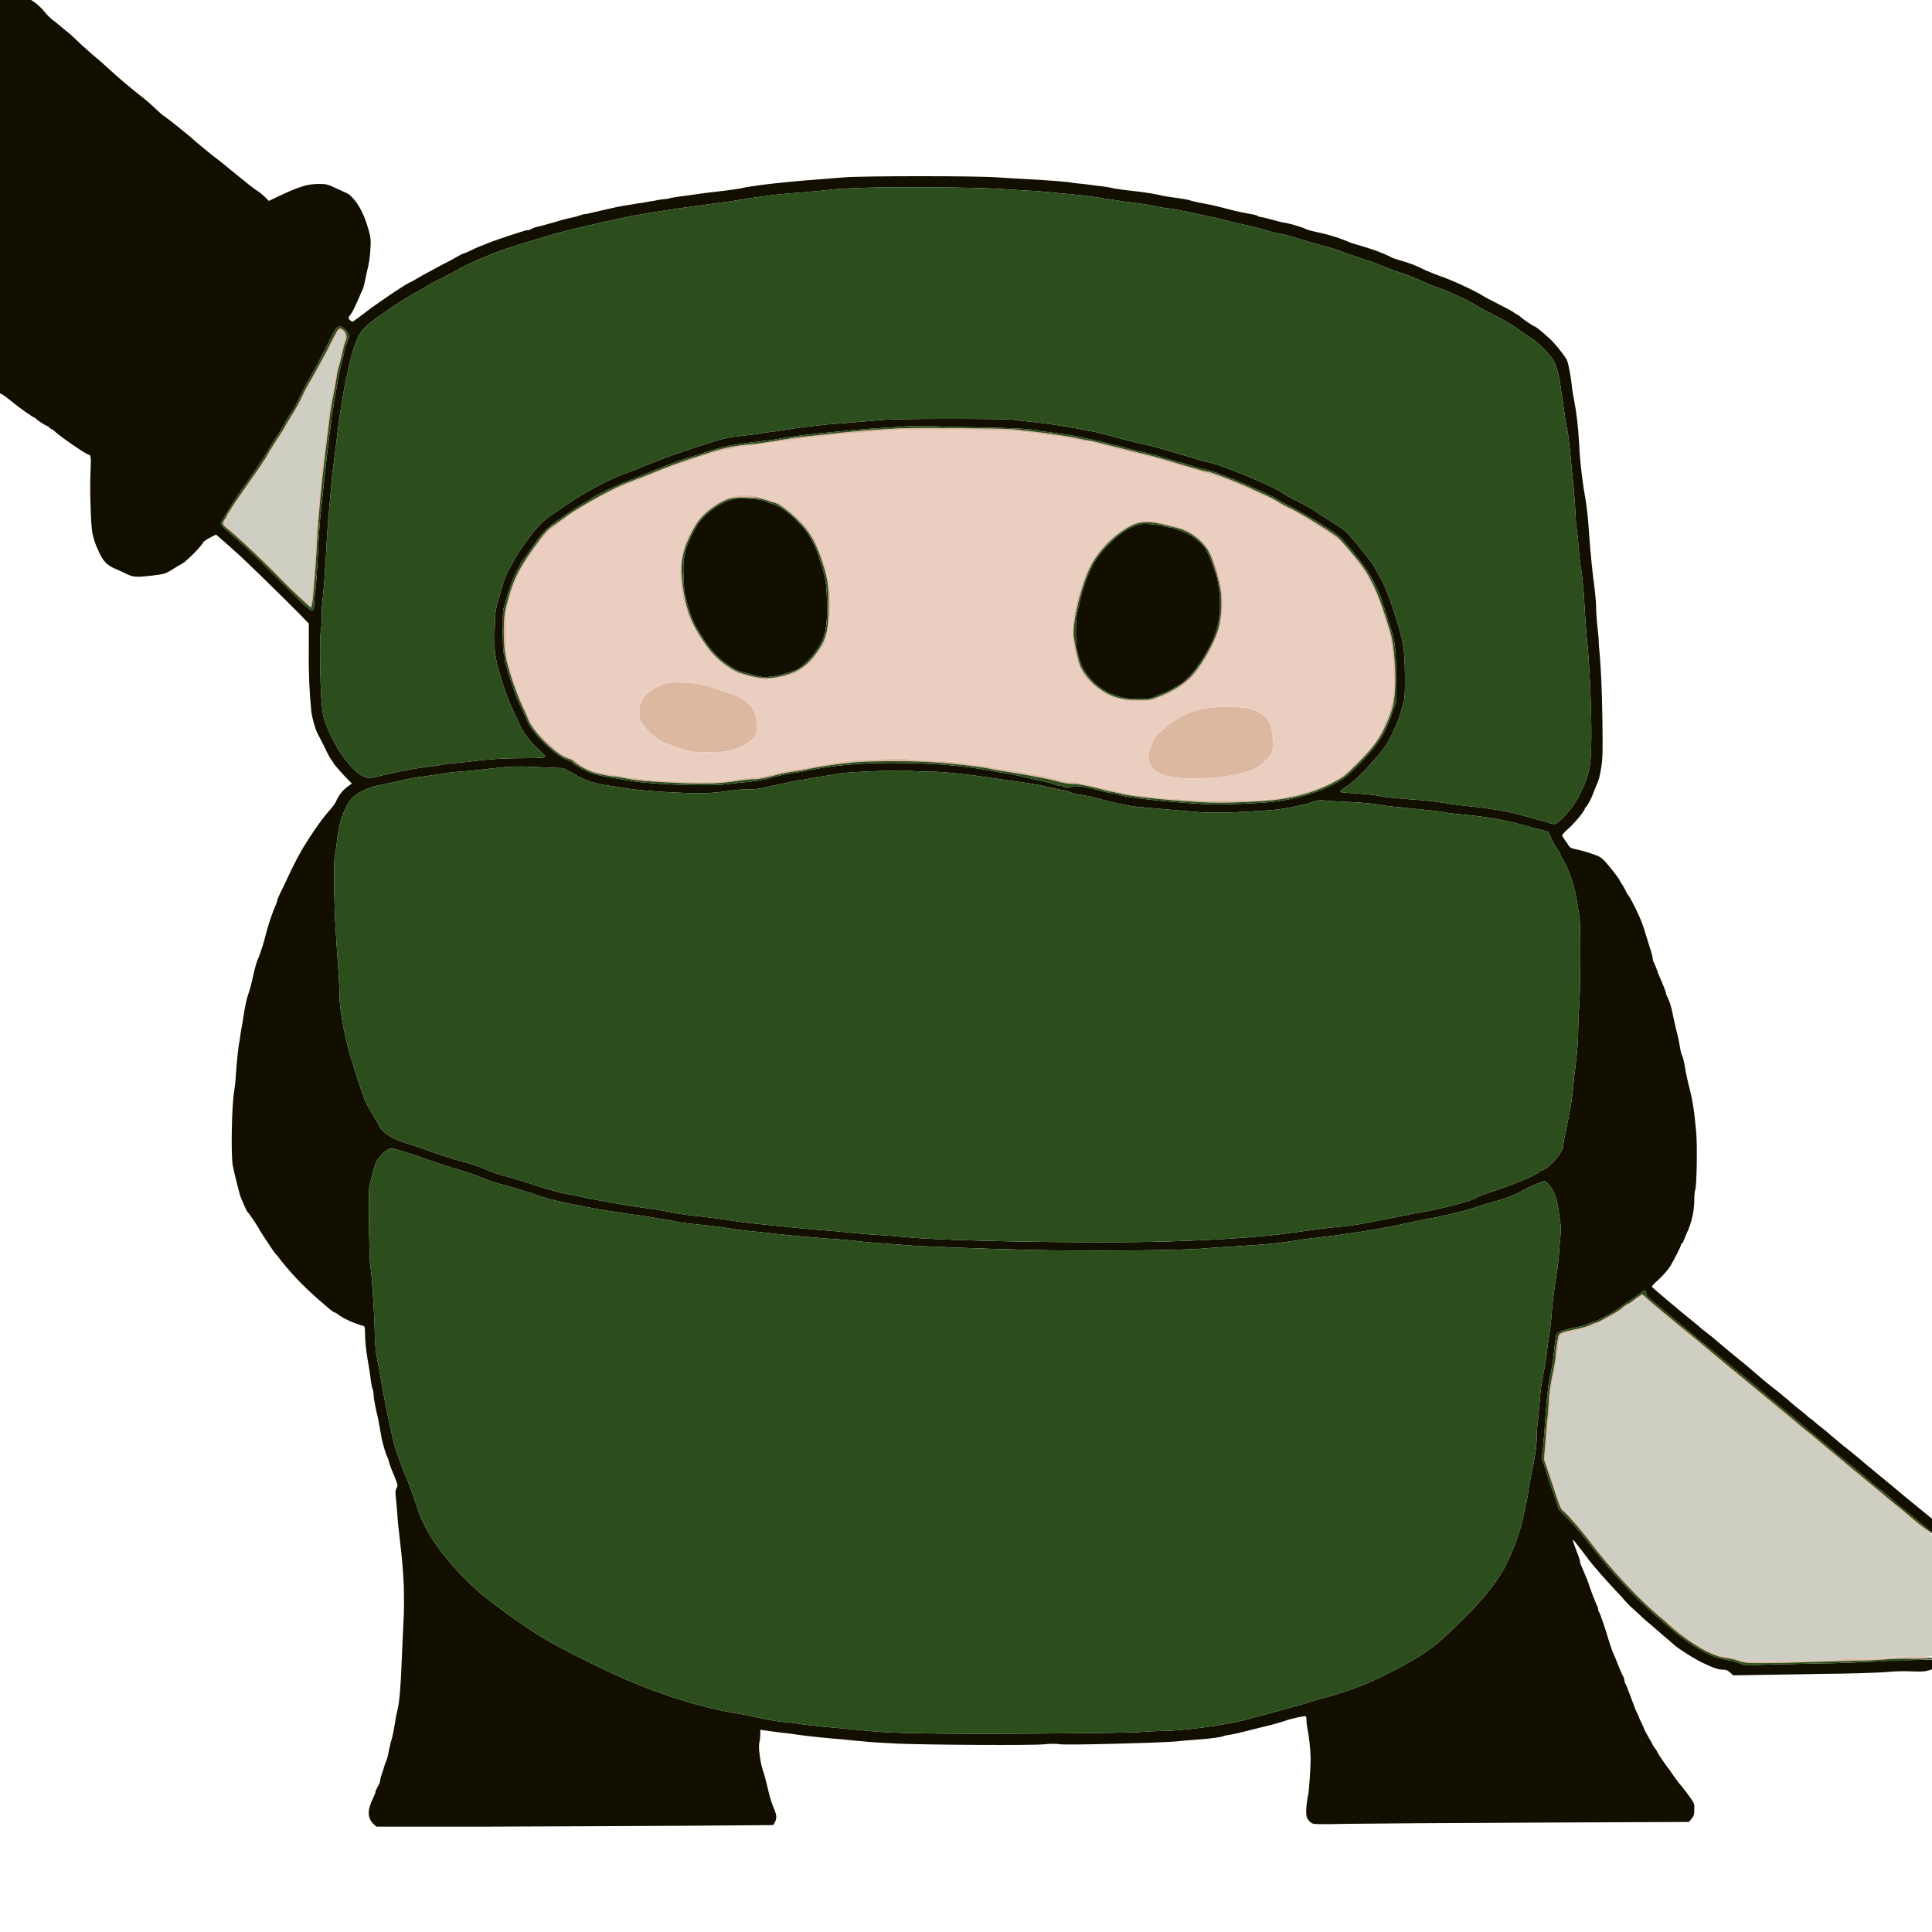 <?xml version="1.0" encoding="UTF-8"?>
<svg xmlns="http://www.w3.org/2000/svg" xmlns:xlink="http://www.w3.org/1999/xlink" width="24px" height="24px" viewBox="0 0 24 24" version="1.1">
<g id="surface1">
<path style=" stroke:none;fill-rule:evenodd;fill:rgb(81.176%,80.784%,76.471%);fill-opacity:1;" d="M 4.191 4.141 C 4.18 4.16 4.125 4.266 4.07 4.375 C 4.012 4.488 3.938 4.625 3.902 4.68 C 3.848 4.773 3.727 5.008 3.727 5.023 C 3.727 5.023 3.699 5.07 3.664 5.125 C 3.629 5.18 3.586 5.246 3.57 5.273 C 3.555 5.305 3.531 5.344 3.52 5.367 C 3.504 5.391 3.477 5.438 3.453 5.469 C 3.43 5.5 3.391 5.566 3.363 5.613 C 3.301 5.723 3.223 5.84 3.074 6.047 C 2.93 6.254 2.867 6.348 2.836 6.41 C 2.82 6.441 2.801 6.473 2.793 6.484 C 2.777 6.5 2.777 6.504 2.809 6.531 C 3.02 6.711 3.316 6.988 3.512 7.195 C 3.551 7.238 3.629 7.312 3.688 7.367 C 3.742 7.418 3.805 7.473 3.82 7.492 L 3.855 7.527 L 3.859 7.5 C 3.863 7.473 3.875 7.34 3.898 7.09 C 3.902 7.043 3.91 6.906 3.914 6.785 C 3.926 6.582 3.93 6.523 3.961 6.223 C 3.969 6.156 3.98 6.035 3.984 5.961 C 3.988 5.883 4 5.785 4.004 5.75 C 4.012 5.711 4.023 5.629 4.031 5.566 C 4.039 5.504 4.047 5.418 4.055 5.375 C 4.062 5.328 4.07 5.234 4.078 5.164 C 4.086 5.09 4.102 5.008 4.109 4.98 C 4.117 4.953 4.125 4.91 4.125 4.891 C 4.125 4.871 4.129 4.852 4.137 4.848 C 4.141 4.844 4.148 4.797 4.152 4.746 C 4.156 4.695 4.168 4.625 4.184 4.586 C 4.203 4.527 4.223 4.445 4.254 4.289 C 4.258 4.266 4.266 4.238 4.273 4.23 C 4.285 4.211 4.281 4.152 4.266 4.125 C 4.246 4.09 4.215 4.098 4.191 4.141 M 20.352 16.133 C 20.332 16.148 20.289 16.176 20.258 16.195 C 20.223 16.215 20.18 16.242 20.16 16.258 C 20.125 16.289 19.961 16.391 19.91 16.414 C 19.801 16.465 19.656 16.512 19.578 16.531 C 19.469 16.551 19.406 16.57 19.387 16.586 C 19.379 16.594 19.363 16.676 19.355 16.77 C 19.344 16.863 19.328 16.973 19.32 17.008 C 19.277 17.188 19.254 17.363 19.254 17.496 C 19.254 17.539 19.25 17.594 19.242 17.617 C 19.234 17.645 19.227 17.734 19.227 17.82 C 19.223 17.902 19.215 18.004 19.207 18.043 C 19.195 18.105 19.195 18.125 19.211 18.16 C 19.219 18.188 19.238 18.246 19.254 18.293 C 19.27 18.34 19.293 18.414 19.309 18.457 C 19.324 18.5 19.336 18.543 19.336 18.551 C 19.336 18.562 19.34 18.574 19.344 18.582 C 19.352 18.586 19.363 18.625 19.375 18.664 C 19.395 18.723 19.406 18.746 19.441 18.773 C 19.5 18.82 19.695 19.043 19.785 19.172 C 19.824 19.227 19.863 19.277 19.871 19.281 C 19.879 19.289 19.902 19.32 19.926 19.352 C 19.953 19.387 20.02 19.461 20.078 19.523 C 20.137 19.586 20.207 19.664 20.234 19.695 C 20.293 19.766 20.488 19.957 20.539 19.992 C 20.555 20.008 20.598 20.043 20.633 20.074 C 20.664 20.102 20.707 20.141 20.727 20.156 C 20.746 20.172 20.797 20.215 20.844 20.254 C 20.887 20.293 20.969 20.352 21.023 20.391 C 21.078 20.426 21.125 20.457 21.129 20.461 C 21.137 20.473 21.293 20.539 21.352 20.559 C 21.379 20.57 21.422 20.578 21.445 20.578 C 21.469 20.578 21.527 20.59 21.57 20.609 C 21.652 20.637 21.66 20.637 21.957 20.637 C 22.688 20.633 22.824 20.629 22.891 20.613 C 22.941 20.602 23.008 20.602 23.109 20.605 C 23.211 20.609 23.305 20.609 23.414 20.594 C 23.523 20.582 23.613 20.578 23.703 20.582 C 23.773 20.586 23.867 20.586 23.914 20.582 L 24 20.574 L 24 19.078 L 23.953 19.043 C 23.926 19.023 23.863 18.973 23.809 18.93 C 23.645 18.789 23.379 18.57 23.227 18.445 C 23.191 18.418 23.16 18.391 23.156 18.387 C 23.152 18.383 23.109 18.348 23.055 18.305 C 23.004 18.262 22.961 18.227 22.957 18.223 C 22.953 18.215 22.867 18.145 22.711 18.02 C 22.672 17.988 22.598 17.926 22.547 17.883 C 22.496 17.84 22.375 17.738 22.27 17.656 C 22.168 17.57 22.062 17.484 22.039 17.461 C 22.012 17.438 21.965 17.398 21.93 17.371 C 21.898 17.348 21.867 17.32 21.859 17.316 C 21.852 17.309 21.82 17.281 21.789 17.258 C 21.758 17.23 21.68 17.164 21.613 17.109 C 21.547 17.055 21.445 16.969 21.379 16.914 C 21.316 16.863 21.184 16.754 21.082 16.672 C 20.98 16.586 20.887 16.508 20.875 16.5 C 20.848 16.48 20.734 16.383 20.715 16.363 C 20.707 16.359 20.648 16.309 20.586 16.258 C 20.52 16.207 20.453 16.148 20.438 16.133 C 20.402 16.094 20.395 16.094 20.352 16.133 "/>
<path style=" stroke:none;fill-rule:evenodd;fill:rgb(86.667%,72.157%,63.137%);fill-opacity:1;" d="M 4.184 4.117 C 4.172 4.137 4.113 4.25 4.055 4.367 C 3.992 4.48 3.914 4.629 3.875 4.695 C 3.836 4.758 3.781 4.859 3.754 4.918 C 3.727 4.98 3.672 5.082 3.629 5.148 C 3.59 5.215 3.539 5.293 3.523 5.328 C 3.504 5.359 3.453 5.438 3.41 5.504 C 3.367 5.57 3.32 5.648 3.305 5.68 C 3.285 5.711 3.215 5.82 3.141 5.922 C 2.98 6.148 2.824 6.383 2.824 6.391 C 2.824 6.395 2.812 6.418 2.797 6.441 C 2.754 6.5 2.758 6.516 2.812 6.559 C 2.918 6.637 3.316 7.012 3.512 7.219 C 3.613 7.324 3.852 7.547 3.863 7.547 C 3.883 7.547 3.906 7.273 3.938 6.75 C 3.957 6.379 3.992 6.02 4.043 5.609 C 4.055 5.512 4.074 5.359 4.086 5.266 C 4.094 5.176 4.117 5.023 4.137 4.93 C 4.156 4.832 4.176 4.727 4.18 4.695 C 4.184 4.66 4.195 4.602 4.207 4.562 C 4.219 4.527 4.238 4.441 4.254 4.379 C 4.266 4.316 4.285 4.25 4.297 4.23 C 4.316 4.188 4.301 4.125 4.262 4.098 C 4.227 4.07 4.211 4.074 4.184 4.117 M 4.191 4.141 C 4.18 4.16 4.125 4.266 4.07 4.375 C 4.012 4.488 3.938 4.625 3.902 4.68 C 3.848 4.773 3.727 5.008 3.727 5.023 C 3.727 5.023 3.699 5.07 3.664 5.125 C 3.629 5.18 3.586 5.246 3.57 5.273 C 3.555 5.305 3.531 5.344 3.52 5.367 C 3.504 5.391 3.477 5.438 3.453 5.469 C 3.43 5.5 3.391 5.566 3.363 5.613 C 3.301 5.723 3.223 5.84 3.074 6.047 C 2.93 6.254 2.867 6.348 2.836 6.41 C 2.82 6.441 2.801 6.473 2.793 6.484 C 2.777 6.5 2.777 6.504 2.809 6.531 C 3.02 6.711 3.316 6.988 3.512 7.195 C 3.551 7.238 3.629 7.312 3.688 7.367 C 3.742 7.418 3.805 7.473 3.82 7.492 L 3.855 7.527 L 3.859 7.5 C 3.863 7.473 3.875 7.34 3.898 7.09 C 3.902 7.043 3.91 6.906 3.914 6.785 C 3.926 6.582 3.93 6.523 3.961 6.223 C 3.969 6.156 3.98 6.035 3.984 5.961 C 3.988 5.883 4 5.785 4.004 5.75 C 4.012 5.711 4.023 5.629 4.031 5.566 C 4.039 5.504 4.047 5.418 4.055 5.375 C 4.062 5.328 4.07 5.234 4.078 5.164 C 4.086 5.09 4.102 5.008 4.109 4.98 C 4.117 4.953 4.125 4.91 4.125 4.891 C 4.125 4.871 4.129 4.852 4.137 4.848 C 4.141 4.844 4.148 4.797 4.152 4.746 C 4.156 4.695 4.168 4.625 4.184 4.586 C 4.203 4.527 4.223 4.445 4.254 4.289 C 4.258 4.266 4.266 4.238 4.273 4.23 C 4.285 4.211 4.281 4.152 4.266 4.125 C 4.246 4.09 4.215 4.098 4.191 4.141 M 11.203 5.32 C 10.898 5.332 10.648 5.352 10.234 5.398 C 10.145 5.406 10.023 5.422 9.969 5.426 C 9.91 5.434 9.836 5.441 9.805 5.449 C 9.77 5.453 9.703 5.465 9.656 5.473 C 9.609 5.48 9.543 5.492 9.508 5.496 C 9.477 5.5 9.41 5.512 9.363 5.516 C 9.145 5.531 8.973 5.566 8.777 5.633 C 8.723 5.652 8.613 5.688 8.539 5.711 C 8.461 5.738 8.273 5.805 8.125 5.867 C 7.98 5.926 7.832 5.98 7.805 5.992 C 7.645 6.047 7.219 6.281 7.039 6.41 C 6.992 6.445 6.926 6.492 6.891 6.516 C 6.801 6.574 6.754 6.629 6.621 6.816 C 6.43 7.086 6.363 7.227 6.289 7.531 C 6.266 7.629 6.258 7.676 6.258 7.832 C 6.258 8.082 6.273 8.176 6.371 8.473 C 6.406 8.578 6.461 8.719 6.492 8.781 C 6.523 8.848 6.555 8.918 6.562 8.941 C 6.625 9.102 6.93 9.395 7.066 9.426 C 7.082 9.43 7.113 9.445 7.129 9.461 C 7.172 9.504 7.297 9.57 7.367 9.594 C 7.445 9.617 7.582 9.645 7.621 9.645 C 7.641 9.645 7.707 9.656 7.77 9.668 C 7.906 9.695 8.07 9.711 8.453 9.727 C 8.758 9.742 8.941 9.734 9.176 9.699 C 9.238 9.688 9.32 9.68 9.363 9.68 C 9.426 9.68 9.508 9.664 9.715 9.609 C 9.738 9.605 9.812 9.59 9.879 9.582 C 9.945 9.57 10.023 9.559 10.047 9.551 C 10.16 9.527 10.41 9.488 10.621 9.469 C 10.793 9.453 11.34 9.449 11.594 9.469 C 11.805 9.48 12.203 9.527 12.305 9.551 C 12.332 9.559 12.422 9.574 12.504 9.586 C 12.738 9.621 13.02 9.676 13.109 9.699 C 13.195 9.727 13.301 9.742 13.344 9.738 C 13.379 9.734 13.555 9.77 13.668 9.801 C 13.727 9.82 13.781 9.832 13.793 9.832 C 13.801 9.832 13.863 9.844 13.922 9.859 C 14.082 9.902 14.621 9.953 15.031 9.969 C 15.242 9.977 15.719 9.957 15.891 9.93 C 16.141 9.895 16.344 9.832 16.539 9.734 C 16.66 9.672 16.699 9.648 16.785 9.562 C 16.992 9.363 17.105 9.23 17.18 9.082 C 17.301 8.84 17.332 8.719 17.332 8.445 C 17.332 8.203 17.309 7.988 17.273 7.859 C 17.148 7.438 17.055 7.211 16.922 7.031 C 16.824 6.898 16.652 6.699 16.605 6.664 C 16.484 6.574 16.125 6.355 16.02 6.309 C 15.977 6.289 15.91 6.254 15.875 6.23 C 15.836 6.207 15.758 6.164 15.699 6.141 C 15.641 6.113 15.543 6.07 15.48 6.039 C 15.34 5.977 15.031 5.859 15.004 5.859 C 14.98 5.859 14.922 5.844 14.609 5.75 C 14.484 5.711 14.352 5.676 14.309 5.664 C 14.18 5.633 13.734 5.52 13.641 5.496 C 13.594 5.484 13.543 5.473 13.531 5.473 C 13.52 5.473 13.461 5.461 13.406 5.449 C 13.254 5.414 12.926 5.367 12.574 5.332 C 12.434 5.32 11.477 5.312 11.203 5.32 M 11.027 5.352 C 10.824 5.363 10.5 5.391 10.055 5.438 C 10 5.445 9.918 5.453 9.875 5.461 C 9.828 5.469 9.758 5.477 9.715 5.484 C 9.613 5.496 9.48 5.516 9.398 5.531 C 9.363 5.539 9.316 5.543 9.293 5.543 C 9.227 5.543 8.996 5.59 8.875 5.625 C 8.812 5.645 8.727 5.672 8.684 5.684 C 8.641 5.699 8.598 5.715 8.586 5.719 C 8.57 5.727 8.527 5.742 8.484 5.754 C 8.391 5.781 8.289 5.816 8.215 5.848 C 8.188 5.863 8.152 5.879 8.141 5.883 C 7.98 5.949 7.906 5.977 7.863 5.992 C 7.672 6.055 7.203 6.305 7.047 6.426 C 7.023 6.449 6.961 6.492 6.906 6.531 C 6.809 6.602 6.754 6.66 6.605 6.875 C 6.484 7.043 6.418 7.168 6.375 7.301 C 6.355 7.363 6.328 7.449 6.316 7.492 C 6.289 7.57 6.289 7.598 6.289 7.852 C 6.289 8.148 6.289 8.145 6.363 8.391 C 6.383 8.453 6.402 8.512 6.41 8.523 C 6.414 8.539 6.422 8.566 6.426 8.586 C 6.43 8.602 6.465 8.676 6.496 8.75 C 6.531 8.82 6.566 8.895 6.574 8.918 C 6.605 9.004 6.695 9.121 6.82 9.23 C 6.887 9.293 6.949 9.344 6.953 9.352 C 6.977 9.367 7.074 9.41 7.086 9.41 C 7.094 9.41 7.117 9.426 7.137 9.441 C 7.191 9.484 7.285 9.543 7.348 9.566 C 7.414 9.59 7.477 9.602 7.676 9.633 C 8.008 9.688 8.172 9.703 8.59 9.711 C 8.887 9.719 8.91 9.715 9.094 9.688 C 9.203 9.672 9.328 9.656 9.371 9.656 C 9.414 9.656 9.484 9.645 9.527 9.633 C 9.57 9.621 9.637 9.605 9.672 9.598 C 9.711 9.59 9.766 9.578 9.789 9.574 C 9.816 9.566 9.871 9.559 9.914 9.551 C 9.957 9.547 10.047 9.531 10.117 9.52 C 10.191 9.504 10.289 9.488 10.336 9.48 C 10.383 9.477 10.465 9.465 10.512 9.457 C 10.621 9.441 11.172 9.418 11.223 9.426 C 11.242 9.43 11.375 9.438 11.52 9.445 C 11.664 9.453 11.824 9.461 11.875 9.469 C 12.035 9.488 12.238 9.516 12.297 9.527 C 12.332 9.535 12.406 9.547 12.469 9.555 C 12.762 9.602 12.988 9.641 13.066 9.664 C 13.184 9.695 13.281 9.715 13.34 9.715 C 13.367 9.715 13.406 9.719 13.426 9.727 C 13.441 9.734 13.488 9.742 13.527 9.75 C 13.566 9.758 13.641 9.773 13.688 9.785 C 13.734 9.797 13.805 9.812 13.84 9.82 C 13.875 9.828 13.941 9.844 13.984 9.855 C 14.031 9.867 14.098 9.879 14.133 9.879 C 14.168 9.879 14.23 9.883 14.266 9.891 C 14.57 9.945 15.477 9.965 15.797 9.926 C 16.141 9.883 16.457 9.781 16.668 9.637 C 16.73 9.598 16.93 9.398 17.051 9.254 C 17.152 9.129 17.25 8.902 17.301 8.68 C 17.328 8.555 17.305 8.059 17.262 7.898 C 17.242 7.816 17.188 7.645 17.18 7.629 C 17.176 7.621 17.164 7.578 17.152 7.539 C 17.121 7.441 17.121 7.438 17.055 7.305 C 16.977 7.145 16.906 7.027 16.828 6.945 C 16.82 6.93 16.777 6.879 16.738 6.832 C 16.652 6.723 16.645 6.715 16.512 6.629 C 16.227 6.441 16.133 6.387 16.027 6.336 C 15.965 6.305 15.895 6.266 15.871 6.25 C 15.824 6.219 15.727 6.172 15.555 6.098 C 15.5 6.074 15.445 6.051 15.438 6.047 C 15.402 6.02 15.016 5.879 14.938 5.867 C 14.914 5.863 14.867 5.848 14.828 5.836 C 14.789 5.824 14.711 5.801 14.648 5.785 C 14.586 5.766 14.496 5.738 14.445 5.723 C 14.336 5.688 14.234 5.664 14.148 5.648 C 14.117 5.641 14.004 5.613 13.891 5.582 C 13.781 5.555 13.672 5.527 13.648 5.52 C 13.621 5.516 13.586 5.504 13.566 5.496 C 13.547 5.488 13.512 5.484 13.488 5.484 C 13.465 5.484 13.43 5.48 13.41 5.473 C 13.379 5.461 13.223 5.434 13.02 5.406 C 12.953 5.398 12.836 5.383 12.762 5.371 C 12.668 5.359 12.477 5.352 12.141 5.344 C 11.52 5.332 11.324 5.332 11.027 5.352 M 9.117 6.164 C 9.109 6.172 9.086 6.176 9.074 6.176 C 9.043 6.176 8.93 6.227 8.867 6.27 C 8.781 6.328 8.68 6.43 8.637 6.5 C 8.5 6.719 8.449 6.879 8.449 7.105 C 8.449 7.184 8.453 7.281 8.461 7.316 C 8.488 7.457 8.512 7.555 8.52 7.57 C 8.523 7.578 8.535 7.609 8.543 7.633 C 8.582 7.758 8.727 8.004 8.832 8.117 C 8.898 8.191 9.066 8.324 9.133 8.359 C 9.172 8.379 9.395 8.434 9.477 8.445 C 9.578 8.461 9.938 8.371 9.938 8.332 C 9.938 8.324 9.945 8.32 9.953 8.32 C 9.973 8.32 10.113 8.195 10.133 8.156 C 10.141 8.137 10.156 8.117 10.164 8.109 C 10.25 8.02 10.281 7.914 10.312 7.633 C 10.34 7.41 10.281 7.074 10.18 6.832 C 10.105 6.656 10.051 6.57 9.934 6.453 C 9.828 6.348 9.676 6.234 9.645 6.234 C 9.637 6.234 9.59 6.223 9.543 6.203 C 9.492 6.188 9.434 6.172 9.414 6.164 C 9.367 6.148 9.141 6.148 9.117 6.164 M 9.094 6.188 C 8.957 6.215 8.75 6.363 8.664 6.492 C 8.605 6.578 8.535 6.727 8.508 6.809 C 8.465 6.961 8.457 7.031 8.473 7.199 C 8.492 7.438 8.555 7.656 8.645 7.812 C 8.777 8.039 8.867 8.148 9.004 8.25 C 9.141 8.344 9.16 8.352 9.32 8.395 C 9.484 8.434 9.57 8.434 9.738 8.391 C 9.918 8.344 10.031 8.266 10.148 8.102 C 10.266 7.938 10.293 7.824 10.293 7.512 C 10.293 7.277 10.281 7.188 10.219 6.996 C 10.137 6.742 10.059 6.605 9.91 6.461 C 9.805 6.355 9.664 6.25 9.621 6.246 C 9.613 6.246 9.566 6.23 9.523 6.215 C 9.453 6.191 9.414 6.184 9.289 6.18 C 9.203 6.18 9.117 6.18 9.094 6.188 M 14.109 6.488 C 13.938 6.555 13.766 6.691 13.629 6.871 C 13.559 6.965 13.48 7.121 13.441 7.25 C 13.434 7.273 13.418 7.312 13.41 7.34 C 13.391 7.395 13.363 7.516 13.34 7.633 C 13.289 7.918 13.355 8.258 13.488 8.422 C 13.59 8.543 13.75 8.652 13.852 8.676 C 13.867 8.68 13.91 8.691 13.949 8.699 C 14.043 8.723 14.301 8.719 14.352 8.691 C 14.371 8.68 14.41 8.664 14.445 8.652 C 14.59 8.609 14.809 8.449 14.879 8.336 C 14.891 8.316 14.902 8.301 14.906 8.297 C 14.926 8.281 15.008 8.145 15.055 8.055 C 15.223 7.73 15.238 7.371 15.098 7 C 15.066 6.918 15.062 6.91 15.035 6.852 C 14.992 6.754 14.828 6.605 14.727 6.574 C 14.699 6.566 14.668 6.555 14.656 6.551 C 14.629 6.539 14.559 6.52 14.477 6.504 C 14.453 6.5 14.414 6.488 14.391 6.48 C 14.328 6.461 14.172 6.465 14.109 6.488 M 14.172 6.492 C 13.977 6.52 13.664 6.797 13.543 7.047 C 13.434 7.273 13.336 7.664 13.336 7.867 C 13.336 7.949 13.395 8.215 13.422 8.277 C 13.465 8.367 13.543 8.465 13.629 8.531 C 13.777 8.648 13.914 8.695 14.133 8.695 C 14.277 8.695 14.285 8.695 14.398 8.652 C 14.547 8.594 14.695 8.504 14.781 8.418 C 14.906 8.293 15.062 8.027 15.125 7.84 C 15.168 7.711 15.184 7.504 15.164 7.348 C 15.148 7.223 15.07 6.961 15.02 6.863 C 14.953 6.73 14.789 6.602 14.637 6.562 C 14.609 6.555 14.543 6.539 14.492 6.527 C 14.348 6.488 14.258 6.48 14.172 6.492 M 8.277 8.488 C 8.203 8.508 8.086 8.57 8.035 8.621 C 7.969 8.688 7.941 8.75 7.941 8.84 C 7.941 8.918 7.941 8.93 7.984 8.992 C 8.082 9.141 8.211 9.227 8.465 9.301 C 8.602 9.344 8.613 9.344 8.797 9.344 C 8.91 9.344 9.012 9.34 9.055 9.328 C 9.195 9.297 9.344 9.211 9.383 9.137 C 9.414 9.078 9.41 8.922 9.371 8.844 C 9.336 8.773 9.262 8.699 9.188 8.66 C 9.117 8.625 8.801 8.52 8.695 8.5 C 8.562 8.477 8.363 8.469 8.277 8.488 M 14.965 8.801 C 14.84 8.824 14.785 8.844 14.672 8.902 C 14.527 8.98 14.32 9.16 14.32 9.207 C 14.32 9.215 14.309 9.254 14.289 9.293 C 14.258 9.375 14.254 9.43 14.285 9.488 C 14.352 9.621 14.516 9.672 14.852 9.672 C 15.145 9.668 15.422 9.625 15.57 9.559 C 15.648 9.52 15.742 9.441 15.781 9.383 C 15.812 9.336 15.812 9.328 15.812 9.215 C 15.805 8.969 15.75 8.883 15.551 8.812 C 15.441 8.773 15.129 8.77 14.965 8.801 M 20.344 16.113 C 20.32 16.133 20.277 16.164 20.25 16.18 C 20.223 16.199 20.176 16.227 20.148 16.246 C 20.125 16.27 20.078 16.301 20.047 16.316 C 19.902 16.398 19.844 16.43 19.832 16.43 C 19.824 16.43 19.789 16.441 19.754 16.461 C 19.719 16.477 19.637 16.5 19.574 16.512 C 19.402 16.547 19.367 16.562 19.359 16.602 C 19.344 16.664 19.324 16.805 19.324 16.852 C 19.324 16.875 19.312 16.941 19.301 17 C 19.262 17.184 19.242 17.301 19.238 17.434 C 19.234 17.504 19.227 17.598 19.219 17.645 C 19.215 17.688 19.203 17.816 19.195 17.93 L 19.18 18.133 L 19.285 18.441 C 19.375 18.723 19.387 18.75 19.426 18.777 C 19.473 18.816 19.645 19.012 19.746 19.148 C 20 19.484 20.336 19.848 20.617 20.086 C 20.676 20.133 20.727 20.18 20.734 20.188 C 20.977 20.406 21.27 20.578 21.43 20.594 C 21.465 20.598 21.539 20.613 21.59 20.629 C 21.676 20.66 21.691 20.66 21.922 20.66 C 22.059 20.66 22.332 20.652 22.535 20.645 C 22.738 20.637 22.988 20.633 23.094 20.629 C 23.195 20.629 23.348 20.621 23.43 20.613 C 23.516 20.605 23.645 20.602 23.719 20.605 C 23.801 20.609 23.883 20.605 23.93 20.598 C 24 20.586 23.992 20.582 23.777 20.582 C 23.641 20.582 23.488 20.586 23.402 20.598 C 23.305 20.609 23.207 20.609 23.109 20.605 C 23.008 20.602 22.941 20.602 22.891 20.613 C 22.824 20.629 22.688 20.633 21.957 20.637 C 21.66 20.637 21.652 20.637 21.57 20.609 C 21.527 20.59 21.469 20.578 21.445 20.578 C 21.422 20.578 21.379 20.57 21.352 20.559 C 21.293 20.539 21.137 20.473 21.129 20.461 C 21.125 20.457 21.078 20.426 21.023 20.391 C 20.969 20.352 20.887 20.293 20.844 20.254 C 20.797 20.215 20.746 20.172 20.727 20.156 C 20.707 20.141 20.664 20.102 20.633 20.074 C 20.598 20.043 20.555 20.008 20.539 19.992 C 20.488 19.957 20.293 19.766 20.234 19.695 C 20.207 19.664 20.137 19.586 20.078 19.523 C 20.02 19.461 19.953 19.387 19.926 19.352 C 19.902 19.32 19.879 19.289 19.871 19.281 C 19.863 19.277 19.824 19.227 19.785 19.172 C 19.695 19.043 19.5 18.82 19.441 18.773 C 19.406 18.746 19.395 18.723 19.375 18.664 C 19.363 18.625 19.352 18.586 19.344 18.582 C 19.34 18.574 19.336 18.562 19.336 18.551 C 19.336 18.543 19.324 18.5 19.309 18.457 C 19.293 18.414 19.27 18.34 19.254 18.293 C 19.238 18.246 19.219 18.188 19.211 18.16 C 19.195 18.125 19.195 18.105 19.207 18.043 C 19.215 18.004 19.223 17.902 19.227 17.82 C 19.227 17.734 19.234 17.645 19.242 17.617 C 19.25 17.594 19.254 17.539 19.254 17.496 C 19.254 17.363 19.277 17.188 19.32 17.008 C 19.328 16.973 19.344 16.863 19.355 16.77 C 19.363 16.676 19.379 16.594 19.387 16.586 C 19.406 16.57 19.469 16.551 19.578 16.531 C 19.656 16.512 19.801 16.465 19.91 16.414 C 19.957 16.391 20.125 16.289 20.152 16.266 C 20.168 16.25 20.207 16.223 20.242 16.203 C 20.273 16.184 20.32 16.152 20.344 16.133 C 20.398 16.094 20.402 16.094 20.438 16.133 C 20.453 16.148 20.52 16.207 20.586 16.258 C 20.648 16.309 20.707 16.359 20.715 16.363 C 20.734 16.383 20.848 16.48 20.875 16.5 C 20.887 16.508 20.98 16.586 21.082 16.672 C 21.184 16.754 21.316 16.863 21.379 16.914 C 21.445 16.969 21.547 17.055 21.613 17.109 C 21.68 17.164 21.758 17.23 21.789 17.258 C 21.82 17.281 21.852 17.309 21.859 17.316 C 21.867 17.32 21.898 17.348 21.93 17.371 C 21.965 17.398 22.012 17.438 22.039 17.461 C 22.062 17.484 22.168 17.57 22.27 17.656 C 22.375 17.738 22.496 17.84 22.547 17.883 C 22.598 17.926 22.672 17.988 22.711 18.02 C 22.867 18.145 22.953 18.215 22.957 18.223 C 22.961 18.227 23.004 18.262 23.055 18.305 C 23.109 18.348 23.152 18.383 23.156 18.387 C 23.16 18.391 23.191 18.418 23.227 18.445 C 23.379 18.57 23.645 18.789 23.809 18.93 C 23.922 19.023 24.004 19.086 24 19.07 C 23.996 19.059 23.836 18.926 23.516 18.664 C 23.484 18.637 23.418 18.582 23.367 18.539 C 23.316 18.496 23.164 18.371 23.027 18.258 C 22.891 18.145 22.727 18.008 22.66 17.953 C 22.594 17.898 22.516 17.832 22.484 17.805 C 22.426 17.762 22.406 17.746 22.242 17.605 C 22.098 17.488 21.641 17.109 21.555 17.039 C 21.512 17.004 21.406 16.918 21.324 16.848 C 21.238 16.777 21.141 16.695 21.105 16.664 C 20.691 16.328 20.516 16.18 20.465 16.133 C 20.434 16.102 20.402 16.078 20.395 16.078 C 20.391 16.078 20.367 16.094 20.344 16.113 "/>
<path style=" stroke:none;fill-rule:evenodd;fill:rgb(7.059%,5.882%,0%);fill-opacity:1;" d="M 0 2.441 L 0 4.887 L 0.027 4.898 C 0.039 4.906 0.094 4.945 0.141 4.984 C 0.234 5.062 0.418 5.191 0.434 5.191 C 0.438 5.191 0.445 5.195 0.449 5.203 C 0.453 5.215 0.582 5.297 0.598 5.297 C 0.605 5.297 0.609 5.301 0.609 5.309 C 0.609 5.312 0.617 5.32 0.629 5.324 C 0.641 5.328 0.664 5.344 0.676 5.355 C 0.75 5.426 1.074 5.648 1.102 5.648 C 1.129 5.648 1.133 5.688 1.125 5.848 C 1.113 6.051 1.129 6.543 1.148 6.625 C 1.168 6.715 1.184 6.758 1.23 6.859 C 1.285 6.98 1.34 7.031 1.453 7.074 C 1.469 7.082 1.52 7.105 1.562 7.125 C 1.656 7.172 1.691 7.172 1.875 7.152 C 2.043 7.133 2.062 7.125 2.148 7.07 C 2.191 7.043 2.242 7.012 2.266 7 C 2.309 6.98 2.516 6.773 2.523 6.738 C 2.527 6.727 2.566 6.703 2.605 6.68 L 2.684 6.641 L 2.77 6.715 C 2.816 6.754 2.895 6.828 2.945 6.871 C 3.047 6.961 3.527 7.43 3.719 7.625 L 3.836 7.746 L 3.836 8.059 C 3.832 8.355 3.844 8.613 3.867 8.836 C 3.879 8.926 3.914 9.051 3.945 9.113 C 3.953 9.125 3.984 9.188 4.016 9.25 C 4.047 9.316 4.086 9.395 4.105 9.422 C 4.125 9.449 4.145 9.48 4.148 9.488 C 4.152 9.496 4.203 9.555 4.262 9.621 L 4.371 9.734 L 4.316 9.773 C 4.258 9.816 4.203 9.883 4.172 9.961 C 4.16 9.988 4.113 10.047 4.07 10.094 C 3.988 10.184 3.809 10.449 3.723 10.605 C 3.672 10.699 3.648 10.742 3.52 11.016 C 3.488 11.078 3.461 11.137 3.457 11.148 C 3.449 11.16 3.445 11.172 3.445 11.18 C 3.445 11.188 3.438 11.211 3.43 11.23 C 3.391 11.316 3.344 11.457 3.316 11.555 C 3.289 11.66 3.277 11.707 3.25 11.789 C 3.234 11.836 3.215 11.895 3.203 11.914 C 3.188 11.949 3.16 12.043 3.141 12.141 C 3.117 12.246 3.109 12.277 3.086 12.344 C 3.059 12.426 3.047 12.477 3.012 12.703 C 2.996 12.789 2.98 12.887 2.977 12.922 C 2.961 12.992 2.945 13.148 2.93 13.352 C 2.926 13.438 2.914 13.523 2.91 13.547 C 2.879 13.723 2.867 14.328 2.891 14.477 C 2.906 14.555 2.969 14.809 2.988 14.867 C 3.02 14.941 3.062 15.043 3.074 15.055 C 3.09 15.07 3.102 15.086 3.172 15.191 C 3.199 15.234 3.223 15.273 3.223 15.277 C 3.223 15.281 3.379 15.516 3.398 15.543 C 3.402 15.551 3.426 15.578 3.449 15.605 C 3.602 15.805 3.754 15.965 3.945 16.133 C 4.105 16.273 4.141 16.301 4.152 16.301 C 4.156 16.301 4.18 16.312 4.199 16.328 C 4.273 16.383 4.395 16.438 4.52 16.473 C 4.531 16.477 4.535 16.508 4.535 16.59 C 4.535 16.66 4.547 16.773 4.566 16.883 C 4.582 16.977 4.602 17.094 4.605 17.141 C 4.613 17.188 4.621 17.242 4.629 17.258 C 4.637 17.273 4.641 17.305 4.641 17.324 C 4.641 17.367 4.66 17.469 4.695 17.617 C 4.707 17.684 4.727 17.777 4.734 17.828 C 4.746 17.914 4.797 18.082 4.816 18.109 C 4.82 18.117 4.828 18.141 4.832 18.16 C 4.836 18.18 4.863 18.254 4.895 18.328 C 4.945 18.453 4.945 18.457 4.926 18.484 C 4.914 18.508 4.91 18.531 4.914 18.57 C 4.918 18.602 4.926 18.699 4.934 18.785 C 4.938 18.871 4.953 19.016 4.965 19.109 C 5 19.414 5.004 19.461 5.016 19.703 C 5.02 19.844 5.02 20.031 5.012 20.148 C 5.008 20.258 4.996 20.461 4.992 20.594 C 4.977 20.977 4.961 21.141 4.941 21.227 C 4.93 21.273 4.914 21.344 4.91 21.383 C 4.891 21.496 4.879 21.566 4.855 21.641 C 4.848 21.676 4.832 21.734 4.828 21.762 C 4.824 21.789 4.812 21.84 4.801 21.867 C 4.789 21.895 4.773 21.938 4.77 21.953 C 4.766 21.973 4.75 22.012 4.742 22.043 C 4.73 22.07 4.723 22.105 4.723 22.117 C 4.723 22.133 4.711 22.164 4.691 22.195 C 4.676 22.223 4.664 22.25 4.664 22.262 C 4.664 22.27 4.652 22.301 4.637 22.332 C 4.559 22.488 4.562 22.586 4.645 22.664 L 4.676 22.691 L 6.09 22.691 C 6.871 22.688 7.977 22.684 8.555 22.68 L 9.605 22.672 L 9.625 22.637 C 9.652 22.59 9.648 22.547 9.617 22.473 C 9.586 22.402 9.562 22.328 9.527 22.172 C 9.512 22.109 9.496 22.051 9.492 22.039 C 9.465 21.957 9.453 21.918 9.438 21.809 C 9.426 21.727 9.426 21.672 9.434 21.641 C 9.441 21.613 9.445 21.57 9.445 21.539 L 9.445 21.488 L 9.508 21.496 C 9.539 21.504 9.629 21.512 9.703 21.523 C 9.777 21.531 9.875 21.543 9.922 21.551 C 10.02 21.566 10.285 21.594 10.488 21.609 C 10.562 21.617 10.672 21.629 10.734 21.633 C 10.797 21.641 10.98 21.652 11.145 21.66 C 11.566 21.676 12.824 21.684 12.973 21.668 C 13.051 21.66 13.121 21.66 13.172 21.668 C 13.258 21.68 14.375 21.652 14.609 21.633 C 14.684 21.625 14.809 21.613 14.883 21.609 C 15.039 21.598 15.184 21.578 15.199 21.566 C 15.207 21.562 15.238 21.555 15.273 21.551 C 15.305 21.547 15.367 21.531 15.406 21.523 C 15.523 21.492 15.766 21.434 15.797 21.426 C 15.832 21.418 15.934 21.387 15.969 21.375 C 16.02 21.355 16.207 21.312 16.219 21.32 C 16.227 21.324 16.23 21.352 16.23 21.379 C 16.23 21.406 16.238 21.453 16.242 21.48 C 16.262 21.559 16.281 21.754 16.281 21.855 C 16.281 21.973 16.258 22.285 16.25 22.301 C 16.246 22.305 16.238 22.363 16.23 22.43 C 16.219 22.562 16.227 22.594 16.285 22.641 C 16.316 22.664 16.32 22.664 16.762 22.656 C 17.008 22.652 18.059 22.645 19.094 22.641 L 20.98 22.633 L 21.012 22.594 C 21.043 22.559 21.047 22.539 21.047 22.48 C 21.051 22.414 21.047 22.402 21 22.336 C 20.977 22.301 20.926 22.234 20.891 22.191 C 20.855 22.152 20.809 22.086 20.781 22.047 C 20.758 22.012 20.734 21.977 20.73 21.973 C 20.715 21.961 20.59 21.777 20.59 21.77 C 20.59 21.766 20.578 21.742 20.562 21.723 C 20.543 21.699 20.531 21.68 20.531 21.676 C 20.531 21.672 20.508 21.629 20.477 21.578 C 20.449 21.531 20.426 21.484 20.426 21.48 C 20.426 21.477 20.41 21.441 20.395 21.41 C 20.379 21.375 20.359 21.336 20.355 21.32 C 20.352 21.309 20.336 21.273 20.32 21.246 C 20.301 21.195 20.281 21.145 20.211 20.957 C 20.203 20.934 20.191 20.914 20.188 20.91 C 20.184 20.906 20.18 20.891 20.18 20.879 C 20.18 20.867 20.172 20.844 20.164 20.824 C 20.148 20.801 20.129 20.75 20.082 20.637 C 20.078 20.621 20.062 20.59 20.055 20.57 C 20.023 20.5 20.016 20.477 19.984 20.375 C 19.941 20.23 19.875 20.035 19.863 20.023 C 19.855 20.016 19.852 20 19.852 19.988 C 19.852 19.977 19.848 19.961 19.84 19.949 C 19.828 19.922 19.801 19.859 19.781 19.805 C 19.773 19.781 19.762 19.754 19.758 19.742 C 19.754 19.727 19.734 19.676 19.719 19.629 C 19.699 19.582 19.672 19.516 19.656 19.48 C 19.641 19.449 19.629 19.418 19.629 19.406 C 19.629 19.387 19.609 19.324 19.586 19.273 C 19.562 19.211 19.535 19.133 19.539 19.129 C 19.543 19.125 19.566 19.152 19.594 19.191 C 19.625 19.23 19.652 19.266 19.656 19.27 C 19.66 19.277 19.699 19.324 19.738 19.379 C 19.809 19.469 19.918 19.594 20.074 19.762 C 20.117 19.805 20.172 19.867 20.195 19.895 C 20.223 19.926 20.258 19.961 20.273 19.973 C 20.289 19.988 20.332 20.027 20.371 20.062 C 20.41 20.102 20.484 20.164 20.531 20.203 C 20.578 20.246 20.621 20.281 20.625 20.285 C 20.629 20.289 20.664 20.32 20.707 20.355 C 20.75 20.391 20.785 20.422 20.789 20.426 C 20.82 20.461 21.055 20.613 21.152 20.656 C 21.289 20.723 21.348 20.742 21.41 20.742 C 21.441 20.742 21.465 20.75 21.492 20.777 L 21.531 20.812 L 21.961 20.805 C 22.195 20.801 22.504 20.797 22.641 20.793 C 22.777 20.793 22.988 20.789 23.102 20.785 C 23.219 20.781 23.371 20.777 23.445 20.77 C 23.516 20.762 23.641 20.758 23.73 20.762 C 23.852 20.766 23.906 20.766 23.945 20.754 L 24 20.738 L 24 20.617 L 23.785 20.621 C 23.668 20.625 23.535 20.629 23.492 20.629 C 23.297 20.645 22.781 20.664 22.586 20.664 C 22.473 20.668 22.219 20.672 22.027 20.676 L 21.68 20.688 L 21.594 20.656 C 21.547 20.641 21.469 20.621 21.418 20.613 C 21.273 20.594 21.047 20.469 20.828 20.293 C 20.586 20.098 20.285 19.816 20.168 19.68 C 20.145 19.656 20.09 19.594 20.043 19.543 C 19.953 19.445 19.836 19.301 19.695 19.117 C 19.648 19.055 19.551 18.945 19.484 18.875 L 19.363 18.75 L 19.324 18.629 C 19.305 18.562 19.277 18.492 19.27 18.477 C 19.262 18.457 19.238 18.383 19.219 18.316 C 19.199 18.25 19.176 18.176 19.164 18.156 C 19.152 18.129 19.152 18.105 19.16 18.047 C 19.168 18.004 19.176 17.891 19.184 17.797 C 19.207 17.449 19.23 17.207 19.254 17.098 C 19.285 16.969 19.293 16.91 19.312 16.723 C 19.32 16.648 19.332 16.578 19.336 16.57 C 19.348 16.547 19.461 16.508 19.582 16.488 C 19.629 16.48 19.695 16.461 19.727 16.445 C 19.758 16.43 19.793 16.418 19.801 16.418 C 19.836 16.418 20.086 16.277 20.145 16.227 C 20.16 16.211 20.199 16.188 20.227 16.168 C 20.254 16.152 20.309 16.113 20.348 16.086 C 20.426 16.023 20.449 16.02 20.449 16.059 C 20.449 16.07 20.453 16.09 20.457 16.098 C 20.465 16.105 20.602 16.227 20.672 16.281 C 20.688 16.297 20.73 16.332 20.766 16.359 C 20.801 16.391 20.863 16.438 20.898 16.469 C 20.938 16.5 20.996 16.551 21.031 16.578 C 21.062 16.605 21.113 16.648 21.148 16.676 C 21.23 16.742 21.84 17.242 21.926 17.316 C 21.941 17.332 22.008 17.387 22.074 17.438 C 22.289 17.617 22.445 17.746 22.457 17.758 C 22.465 17.766 22.496 17.793 22.531 17.82 C 22.562 17.844 22.59 17.867 22.594 17.871 C 22.598 17.875 22.629 17.902 22.664 17.93 C 22.699 17.957 22.742 17.992 22.758 18.008 C 22.773 18.023 22.852 18.09 22.934 18.152 C 23.016 18.219 23.141 18.324 23.215 18.387 C 23.285 18.449 23.359 18.508 23.379 18.52 C 23.395 18.535 23.426 18.559 23.449 18.578 C 23.473 18.598 23.516 18.633 23.543 18.66 C 23.57 18.684 23.664 18.758 23.75 18.828 C 23.836 18.898 23.926 18.973 23.953 18.996 L 24 19.035 L 24 18.867 L 23.891 18.777 C 23.707 18.629 23.695 18.617 23.508 18.461 C 23.41 18.379 23.297 18.289 23.262 18.258 C 23.227 18.23 23.176 18.188 23.148 18.164 C 23.125 18.141 23.07 18.098 23.027 18.062 C 22.988 18.031 22.938 17.988 22.91 17.969 C 22.887 17.949 22.812 17.887 22.746 17.832 C 22.68 17.773 22.602 17.711 22.57 17.688 C 22.543 17.66 22.508 17.637 22.496 17.625 C 22.48 17.617 22.469 17.605 22.465 17.602 C 22.457 17.594 22.383 17.531 22.336 17.496 C 22.312 17.477 22.281 17.453 22.266 17.438 C 22.25 17.426 22.219 17.398 22.203 17.383 C 22.184 17.367 22.148 17.34 22.133 17.324 C 22.113 17.309 22.047 17.254 21.984 17.207 C 21.922 17.156 21.859 17.105 21.844 17.09 C 21.828 17.074 21.758 17.016 21.688 16.957 C 21.52 16.82 21.402 16.723 21.371 16.695 C 21.355 16.68 21.309 16.645 21.27 16.609 C 21.227 16.578 21.172 16.531 21.141 16.508 C 21.109 16.48 21.074 16.449 21.062 16.441 C 20.84 16.262 20.52 15.992 20.52 15.984 C 20.52 15.977 20.543 15.953 20.566 15.93 C 20.664 15.84 20.703 15.797 20.75 15.727 C 20.797 15.648 20.883 15.48 20.883 15.461 C 20.883 15.453 20.887 15.445 20.895 15.445 C 20.902 15.445 20.906 15.441 20.906 15.434 C 20.906 15.43 20.93 15.379 20.953 15.32 C 21.012 15.199 21.047 15.043 21.047 14.91 C 21.047 14.855 21.051 14.801 21.059 14.781 C 21.078 14.73 21.086 14.223 21.07 14.051 C 21.043 13.77 21.027 13.668 20.973 13.461 C 20.961 13.406 20.945 13.34 20.941 13.312 C 20.922 13.195 20.902 13.117 20.895 13.109 C 20.887 13.098 20.879 13.07 20.859 12.953 C 20.855 12.922 20.84 12.863 20.832 12.828 C 20.82 12.789 20.805 12.715 20.793 12.664 C 20.762 12.504 20.746 12.453 20.707 12.371 C 20.699 12.359 20.695 12.344 20.695 12.336 C 20.695 12.324 20.656 12.223 20.602 12.102 C 20.598 12.086 20.582 12.051 20.574 12.023 C 20.562 11.996 20.547 11.961 20.543 11.949 C 20.535 11.938 20.531 11.922 20.531 11.91 C 20.531 11.898 20.52 11.848 20.504 11.801 C 20.488 11.754 20.465 11.672 20.449 11.625 C 20.406 11.477 20.391 11.438 20.312 11.273 C 20.281 11.211 20.246 11.145 20.23 11.125 C 20.215 11.105 20.203 11.086 20.203 11.082 C 20.203 11.078 20.184 11.043 20.164 11.008 C 20.141 10.973 20.121 10.941 20.121 10.938 C 20.121 10.922 19.957 10.715 19.918 10.68 C 19.898 10.66 19.863 10.637 19.84 10.629 C 19.816 10.621 19.789 10.609 19.773 10.605 C 19.746 10.594 19.637 10.562 19.562 10.547 C 19.523 10.539 19.5 10.527 19.488 10.508 C 19.48 10.492 19.461 10.461 19.441 10.438 C 19.422 10.41 19.406 10.383 19.406 10.375 C 19.406 10.367 19.445 10.328 19.492 10.285 C 19.57 10.215 19.688 10.07 19.688 10.043 C 19.688 10.035 19.691 10.031 19.695 10.031 C 19.707 10.031 19.766 9.926 19.785 9.871 C 19.793 9.848 19.812 9.801 19.824 9.773 C 19.863 9.688 19.875 9.645 19.895 9.508 C 19.91 9.398 19.91 9.32 19.906 8.961 C 19.898 8.516 19.891 8.391 19.875 8.164 C 19.867 8.086 19.859 7.984 19.859 7.938 C 19.855 7.895 19.848 7.809 19.84 7.75 C 19.836 7.695 19.828 7.605 19.828 7.559 C 19.828 7.508 19.82 7.406 19.812 7.336 C 19.781 7.113 19.758 6.875 19.738 6.602 C 19.73 6.461 19.711 6.289 19.699 6.223 C 19.66 6.012 19.629 5.758 19.617 5.523 C 19.605 5.305 19.586 5.133 19.551 4.953 C 19.539 4.898 19.527 4.816 19.523 4.766 C 19.512 4.668 19.484 4.523 19.469 4.484 C 19.461 4.453 19.375 4.34 19.305 4.262 C 19.25 4.199 19.082 4.055 19.062 4.055 C 19.051 4.055 18.902 3.953 18.891 3.938 C 18.887 3.934 18.867 3.918 18.844 3.906 C 18.82 3.895 18.801 3.879 18.797 3.875 C 18.793 3.871 18.715 3.828 18.621 3.781 C 18.527 3.734 18.434 3.684 18.41 3.668 C 18.309 3.605 18.02 3.473 17.891 3.43 C 17.836 3.41 17.758 3.379 17.711 3.359 C 17.562 3.285 17.523 3.273 17.355 3.223 C 17.328 3.215 17.297 3.203 17.289 3.199 C 17.285 3.195 17.234 3.172 17.18 3.148 C 17.082 3.109 17.027 3.09 16.922 3.059 C 16.84 3.035 16.777 3.016 16.742 3 C 16.668 2.973 16.656 2.965 16.605 2.949 C 16.508 2.918 16.48 2.91 16.305 2.871 C 16.273 2.863 16.23 2.852 16.211 2.84 C 16.16 2.816 15.98 2.766 15.953 2.766 C 15.941 2.766 15.875 2.75 15.805 2.73 C 15.734 2.711 15.672 2.695 15.66 2.695 C 15.648 2.695 15.633 2.691 15.625 2.684 C 15.613 2.672 15.59 2.668 15.422 2.637 C 15.395 2.633 15.312 2.613 15.242 2.594 C 15.168 2.574 15.074 2.551 15.031 2.543 C 14.926 2.523 14.805 2.5 14.766 2.484 C 14.75 2.48 14.688 2.469 14.633 2.461 C 14.574 2.453 14.492 2.441 14.453 2.434 C 14.355 2.41 14.262 2.395 14.133 2.379 C 13.953 2.359 13.836 2.344 13.781 2.328 C 13.754 2.324 13.688 2.312 13.641 2.309 C 13.594 2.301 13.508 2.293 13.453 2.285 C 13.398 2.281 13.336 2.273 13.32 2.27 C 13.27 2.258 12.996 2.238 12.785 2.227 C 12.684 2.223 12.508 2.211 12.387 2.203 C 12.133 2.184 10.727 2.184 10.488 2.203 C 9.801 2.254 9.477 2.289 9.258 2.328 C 9.172 2.348 9.055 2.363 8.918 2.379 C 8.855 2.387 8.77 2.395 8.727 2.402 C 8.68 2.41 8.578 2.422 8.5 2.434 C 8.426 2.441 8.344 2.457 8.324 2.461 C 8.305 2.469 8.277 2.473 8.262 2.473 C 8.25 2.473 8.191 2.48 8.137 2.492 C 8.078 2.5 8.008 2.516 7.977 2.52 C 7.941 2.523 7.875 2.535 7.828 2.543 C 7.703 2.562 7.66 2.57 7.328 2.648 C 7.301 2.656 7.27 2.66 7.258 2.66 C 7.25 2.66 7.223 2.668 7.203 2.676 C 7.184 2.684 7.129 2.699 7.086 2.707 C 7.043 2.715 6.957 2.738 6.895 2.758 C 6.758 2.797 6.715 2.809 6.648 2.824 C 6.625 2.832 6.598 2.844 6.594 2.848 C 6.586 2.855 6.57 2.859 6.559 2.859 C 6.547 2.859 6.52 2.863 6.5 2.871 C 6.277 2.941 6.098 3.004 6.055 3.023 C 6.027 3.035 5.988 3.051 5.965 3.059 C 5.941 3.066 5.887 3.094 5.844 3.113 C 5.797 3.137 5.758 3.152 5.75 3.152 C 5.746 3.152 5.723 3.164 5.695 3.18 C 5.672 3.195 5.57 3.25 5.469 3.301 C 5.371 3.355 5.25 3.418 5.199 3.449 C 5.148 3.48 5.105 3.504 5.102 3.504 C 5.074 3.504 4.652 3.789 4.52 3.895 C 4.449 3.949 4.387 3.996 4.379 3.996 C 4.371 3.996 4.355 3.984 4.344 3.973 C 4.324 3.953 4.324 3.949 4.352 3.91 C 4.383 3.871 4.402 3.832 4.512 3.578 C 4.516 3.566 4.523 3.539 4.527 3.523 C 4.531 3.504 4.543 3.449 4.551 3.406 C 4.59 3.25 4.594 3.207 4.602 3.086 C 4.609 2.957 4.605 2.934 4.547 2.754 C 4.492 2.59 4.387 2.434 4.305 2.398 C 4.281 2.387 4.227 2.363 4.188 2.344 C 4.07 2.289 4.055 2.285 3.961 2.285 C 3.816 2.285 3.711 2.32 3.461 2.438 L 3.34 2.496 L 3.293 2.449 C 3.266 2.422 3.223 2.387 3.199 2.371 C 3.156 2.348 3.047 2.258 2.855 2.102 C 2.82 2.074 2.766 2.027 2.73 2 C 2.695 1.973 2.66 1.945 2.652 1.941 C 2.645 1.934 2.594 1.895 2.543 1.852 C 2.488 1.809 2.41 1.742 2.363 1.699 C 2.289 1.637 2.094 1.48 2.043 1.445 C 2.031 1.441 2.012 1.422 1.992 1.406 C 1.859 1.281 1.82 1.246 1.703 1.156 C 1.543 1.027 1.445 0.941 1.348 0.852 C 1.305 0.812 1.223 0.738 1.16 0.688 C 1.098 0.633 1.008 0.555 0.961 0.508 C 0.91 0.461 0.859 0.41 0.844 0.402 C 0.828 0.391 0.797 0.363 0.773 0.344 C 0.75 0.324 0.711 0.293 0.688 0.273 C 0.629 0.23 0.59 0.195 0.535 0.125 C 0.508 0.094 0.465 0.055 0.438 0.035 L 0.387 0 L 0 0 L 0 2.441 M 10.766 2.332 C 10.582 2.336 10.387 2.348 10.332 2.355 C 10.273 2.363 10.129 2.375 10.008 2.387 C 9.672 2.41 9.562 2.426 9.297 2.465 C 9.164 2.488 8.945 2.52 8.82 2.535 C 8.406 2.59 8.047 2.645 7.844 2.684 C 7.5 2.754 7.078 2.852 6.875 2.91 C 6.258 3.094 6.227 3.102 5.887 3.25 C 5.832 3.273 5.754 3.312 5.711 3.336 C 5.668 3.363 5.566 3.414 5.484 3.457 C 5.402 3.496 5.332 3.535 5.328 3.539 C 5.32 3.543 5.289 3.562 5.258 3.582 C 5.059 3.688 4.914 3.781 4.715 3.922 C 4.527 4.059 4.496 4.09 4.441 4.203 C 4.414 4.262 4.383 4.352 4.371 4.406 C 4.355 4.461 4.332 4.555 4.32 4.617 C 4.305 4.68 4.285 4.77 4.277 4.816 C 4.27 4.863 4.25 4.973 4.238 5.055 C 4.223 5.141 4.195 5.332 4.18 5.484 C 4.16 5.637 4.141 5.789 4.137 5.824 C 4.129 5.859 4.121 5.961 4.113 6.047 C 4.105 6.133 4.094 6.293 4.082 6.398 C 4.074 6.504 4.059 6.688 4.055 6.805 C 4.039 7.09 4.023 7.32 4.008 7.445 C 4 7.504 3.996 7.605 3.996 7.672 C 3.996 7.734 3.992 7.812 3.984 7.844 C 3.977 7.887 3.973 8.016 3.977 8.25 C 3.984 8.629 3.996 8.816 4.023 8.922 C 4.043 8.996 4.113 9.156 4.156 9.227 C 4.172 9.25 4.184 9.273 4.184 9.277 C 4.184 9.297 4.281 9.43 4.359 9.52 C 4.453 9.621 4.547 9.676 4.605 9.664 C 4.621 9.66 4.66 9.652 4.695 9.645 C 4.816 9.617 4.84 9.609 4.977 9.582 C 5.051 9.566 5.199 9.539 5.305 9.527 C 5.406 9.516 5.5 9.5 5.508 9.496 C 5.516 9.492 5.582 9.484 5.648 9.48 C 5.715 9.473 5.812 9.465 5.867 9.457 C 6.074 9.43 6.266 9.418 6.512 9.418 C 6.738 9.418 6.773 9.414 6.773 9.398 C 6.773 9.391 6.734 9.348 6.684 9.305 C 6.594 9.223 6.496 9.094 6.457 9.004 C 6.441 8.973 6.406 8.898 6.379 8.836 C 6.293 8.66 6.188 8.34 6.156 8.156 C 6.141 8.066 6.141 8 6.145 7.816 C 6.152 7.594 6.152 7.582 6.199 7.422 C 6.254 7.223 6.289 7.125 6.34 7.043 C 6.359 7.008 6.387 6.957 6.402 6.93 C 6.426 6.883 6.461 6.832 6.602 6.641 C 6.672 6.547 6.762 6.457 6.844 6.402 C 6.887 6.375 6.969 6.316 7.027 6.277 C 7.254 6.121 7.551 5.961 7.773 5.879 C 7.84 5.855 7.91 5.828 7.93 5.82 C 8.082 5.754 8.391 5.637 8.602 5.57 C 9.016 5.434 8.992 5.438 9.316 5.402 C 9.363 5.398 9.438 5.387 9.48 5.379 C 9.523 5.371 9.613 5.359 9.68 5.352 C 9.746 5.34 9.84 5.328 9.883 5.32 C 9.93 5.312 9.992 5.305 10.02 5.301 C 10.047 5.301 10.113 5.289 10.164 5.285 C 10.219 5.277 10.332 5.266 10.418 5.262 C 10.504 5.254 10.633 5.246 10.699 5.238 C 10.766 5.234 10.891 5.223 10.977 5.215 C 11.168 5.199 12.461 5.199 12.598 5.215 C 12.652 5.223 12.742 5.234 12.797 5.238 C 13.035 5.266 13.121 5.277 13.273 5.305 C 13.363 5.32 13.477 5.34 13.527 5.352 C 13.574 5.359 13.656 5.375 13.703 5.391 C 13.75 5.402 13.84 5.426 13.906 5.445 C 13.969 5.461 14.039 5.48 14.062 5.484 C 14.086 5.492 14.152 5.508 14.215 5.52 C 14.277 5.531 14.414 5.57 14.523 5.602 C 14.637 5.637 14.75 5.668 14.781 5.68 C 14.816 5.688 14.859 5.699 14.875 5.707 C 14.895 5.715 14.957 5.73 15.012 5.742 C 15.18 5.777 15.785 6.027 15.922 6.117 C 15.945 6.137 16.023 6.18 16.094 6.215 C 16.262 6.301 16.309 6.328 16.359 6.363 C 16.383 6.383 16.473 6.441 16.559 6.492 C 16.688 6.574 16.727 6.605 16.789 6.68 C 16.871 6.773 17.062 7.016 17.062 7.023 C 17.062 7.027 17.086 7.066 17.113 7.117 C 17.191 7.25 17.223 7.324 17.305 7.562 C 17.438 7.973 17.449 8.035 17.453 8.402 C 17.453 8.645 17.453 8.672 17.426 8.754 C 17.414 8.801 17.395 8.871 17.383 8.906 C 17.375 8.941 17.332 9.039 17.289 9.125 C 17.23 9.246 17.195 9.297 17.117 9.387 C 16.941 9.59 16.816 9.715 16.727 9.77 C 16.664 9.809 16.645 9.828 16.652 9.836 C 16.66 9.844 16.742 9.852 16.844 9.855 C 16.945 9.863 17.062 9.875 17.109 9.883 C 17.219 9.906 17.277 9.91 17.469 9.926 C 17.699 9.941 17.844 9.957 17.961 9.977 C 18.016 9.988 18.168 10.008 18.293 10.02 C 18.496 10.039 18.789 10.09 18.895 10.125 C 18.914 10.129 18.992 10.152 19.066 10.172 C 19.145 10.191 19.23 10.215 19.258 10.227 C 19.312 10.242 19.316 10.242 19.352 10.215 C 19.453 10.137 19.559 10.004 19.629 9.859 C 19.734 9.645 19.758 9.555 19.766 9.273 C 19.777 8.965 19.746 8.195 19.711 7.922 C 19.707 7.875 19.695 7.73 19.688 7.605 C 19.676 7.367 19.66 7.176 19.641 7.07 C 19.633 7.039 19.621 6.918 19.609 6.797 C 19.602 6.676 19.59 6.578 19.586 6.57 C 19.582 6.566 19.574 6.469 19.57 6.348 C 19.562 6.23 19.551 6.09 19.547 6.035 C 19.539 5.98 19.531 5.879 19.523 5.812 C 19.512 5.656 19.488 5.461 19.477 5.379 C 19.445 5.223 19.441 5.191 19.43 5.098 C 19.422 5.043 19.41 4.969 19.406 4.934 C 19.398 4.898 19.391 4.828 19.383 4.781 C 19.367 4.672 19.344 4.578 19.316 4.512 C 19.277 4.422 19.121 4.262 19.004 4.188 C 18.973 4.168 18.895 4.117 18.832 4.07 C 18.766 4.023 18.637 3.949 18.539 3.902 C 18.445 3.855 18.348 3.801 18.324 3.785 C 18.215 3.719 17.914 3.582 17.848 3.57 C 17.824 3.562 17.758 3.535 17.699 3.508 C 17.637 3.48 17.586 3.457 17.582 3.457 C 17.582 3.457 17.555 3.445 17.527 3.434 C 17.5 3.422 17.438 3.398 17.383 3.383 C 17.332 3.367 17.25 3.336 17.203 3.316 C 17.156 3.297 17.055 3.258 16.98 3.234 C 16.906 3.207 16.809 3.176 16.766 3.16 C 16.719 3.145 16.656 3.121 16.625 3.109 C 16.59 3.098 16.508 3.07 16.441 3.055 C 16.27 3.008 16.203 2.988 16.09 2.953 C 16.035 2.934 15.957 2.914 15.914 2.906 C 15.871 2.898 15.797 2.883 15.75 2.867 C 15.648 2.836 15.555 2.812 15.391 2.777 C 15.328 2.762 15.242 2.742 15.199 2.73 C 15.156 2.719 15.043 2.691 14.941 2.672 C 14.84 2.648 14.715 2.625 14.66 2.613 C 14.605 2.602 14.543 2.59 14.523 2.59 C 14.504 2.59 14.426 2.578 14.352 2.562 C 14.281 2.547 14.164 2.527 14.094 2.52 C 14.02 2.512 13.887 2.492 13.793 2.477 C 13.566 2.441 13.473 2.43 13.324 2.414 C 13.258 2.41 13.145 2.398 13.074 2.391 C 13.004 2.383 12.855 2.371 12.742 2.367 C 12.625 2.359 12.461 2.348 12.367 2.344 C 12.141 2.328 11.156 2.32 10.766 2.332 M 4.172 4.086 C 4.16 4.102 4.105 4.203 4.051 4.312 C 3.969 4.48 3.891 4.621 3.816 4.75 C 3.793 4.789 3.73 4.914 3.699 4.98 C 3.676 5.035 3.637 5.102 3.59 5.168 C 3.57 5.195 3.535 5.258 3.512 5.305 C 3.484 5.348 3.441 5.418 3.414 5.457 C 3.387 5.496 3.348 5.559 3.328 5.598 C 3.309 5.633 3.242 5.734 3.184 5.82 C 3.125 5.906 3.031 6.043 2.973 6.125 C 2.855 6.301 2.742 6.484 2.742 6.508 C 2.742 6.516 2.773 6.547 2.809 6.582 C 3.008 6.754 3.137 6.871 3.375 7.113 C 3.816 7.559 3.863 7.598 3.883 7.582 C 3.895 7.574 3.902 7.547 3.902 7.512 C 3.902 7.48 3.91 7.387 3.922 7.301 C 3.93 7.219 3.941 7.031 3.949 6.887 C 3.953 6.746 3.969 6.543 3.977 6.438 C 4.008 6.141 4.043 5.809 4.066 5.617 C 4.078 5.523 4.094 5.391 4.102 5.328 C 4.117 5.184 4.145 5.016 4.168 4.898 C 4.176 4.852 4.188 4.777 4.195 4.734 C 4.199 4.691 4.219 4.609 4.234 4.547 C 4.25 4.484 4.273 4.398 4.281 4.352 C 4.293 4.305 4.309 4.25 4.32 4.234 C 4.34 4.191 4.34 4.16 4.316 4.125 C 4.262 4.051 4.211 4.035 4.172 4.086 M 11.25 5.297 C 11.168 5.305 11.008 5.312 10.887 5.32 C 10.766 5.328 10.629 5.34 10.578 5.344 C 10.523 5.352 10.418 5.359 10.344 5.367 C 10.109 5.387 9.871 5.414 9.641 5.457 C 9.586 5.465 9.496 5.477 9.434 5.484 C 9.09 5.523 8.98 5.547 8.777 5.613 C 8.703 5.637 8.586 5.676 8.52 5.695 C 8.41 5.73 8.188 5.816 7.938 5.918 C 7.895 5.938 7.832 5.961 7.805 5.973 C 7.699 6.008 7.383 6.16 7.348 6.191 C 7.34 6.199 7.305 6.219 7.277 6.234 C 7.23 6.258 7.129 6.324 6.926 6.465 C 6.824 6.531 6.727 6.629 6.66 6.727 C 6.633 6.77 6.578 6.844 6.539 6.898 C 6.5 6.949 6.469 6.992 6.469 6.996 C 6.469 7.004 6.449 7.043 6.422 7.086 C 6.379 7.168 6.324 7.309 6.285 7.453 C 6.277 7.496 6.262 7.543 6.254 7.559 C 6.242 7.598 6.242 8.074 6.258 8.117 C 6.266 8.133 6.27 8.164 6.27 8.188 C 6.27 8.207 6.277 8.238 6.281 8.258 C 6.289 8.277 6.301 8.309 6.305 8.332 C 6.309 8.355 6.332 8.422 6.352 8.477 C 6.371 8.535 6.395 8.602 6.402 8.625 C 6.406 8.648 6.438 8.715 6.469 8.777 C 6.5 8.84 6.531 8.91 6.539 8.934 C 6.59 9.09 6.895 9.391 7.055 9.445 C 7.078 9.453 7.109 9.469 7.117 9.48 C 7.129 9.492 7.16 9.512 7.184 9.523 C 7.207 9.539 7.242 9.559 7.266 9.57 C 7.336 9.609 7.441 9.637 7.641 9.668 C 7.688 9.676 7.754 9.688 7.781 9.691 C 8.023 9.742 8.777 9.773 9.023 9.742 C 9.086 9.734 9.195 9.723 9.27 9.715 C 9.418 9.699 9.5 9.688 9.602 9.656 C 9.688 9.633 9.785 9.613 9.891 9.598 C 9.934 9.59 9.992 9.582 10.023 9.574 C 10.344 9.508 10.695 9.477 11.07 9.477 C 11.543 9.477 11.961 9.508 12.305 9.574 C 12.367 9.586 12.414 9.594 12.516 9.609 C 12.582 9.621 12.66 9.637 12.891 9.691 C 12.914 9.695 12.965 9.707 13 9.715 C 13.039 9.723 13.086 9.738 13.105 9.746 C 13.121 9.754 13.152 9.762 13.172 9.762 C 13.191 9.762 13.207 9.766 13.211 9.773 C 13.223 9.789 13.293 9.789 13.309 9.773 C 13.328 9.75 13.523 9.777 13.656 9.82 C 13.695 9.832 13.77 9.848 13.816 9.855 C 13.863 9.863 13.914 9.875 13.922 9.879 C 13.965 9.898 14.277 9.938 14.57 9.961 C 14.664 9.969 14.805 9.98 14.887 9.984 C 15.039 10 15.324 9.992 15.668 9.973 C 16.062 9.945 16.375 9.859 16.652 9.695 C 16.734 9.648 16.859 9.527 17.016 9.352 C 17.152 9.199 17.234 9.047 17.305 8.828 L 17.348 8.703 L 17.344 8.406 C 17.344 8.129 17.328 7.969 17.297 7.871 C 17.293 7.852 17.266 7.773 17.242 7.699 C 17.223 7.625 17.199 7.555 17.191 7.539 C 17.188 7.527 17.172 7.488 17.164 7.449 C 17.137 7.363 17.047 7.18 16.973 7.07 C 16.891 6.949 16.707 6.727 16.645 6.668 C 16.613 6.641 16.562 6.605 16.535 6.59 C 16.508 6.57 16.418 6.516 16.34 6.465 C 16.262 6.418 16.125 6.34 16.035 6.293 C 15.949 6.25 15.867 6.203 15.855 6.195 C 15.84 6.18 15.605 6.07 15.59 6.07 C 15.59 6.07 15.543 6.051 15.488 6.023 C 15.32 5.945 15.059 5.848 14.961 5.828 C 14.934 5.824 14.867 5.809 14.812 5.789 C 14.758 5.77 14.68 5.746 14.637 5.738 C 14.594 5.727 14.52 5.703 14.473 5.691 C 14.336 5.648 14.297 5.637 14.188 5.613 C 14.129 5.602 13.988 5.566 13.875 5.535 C 13.762 5.508 13.633 5.473 13.586 5.465 C 13.543 5.457 13.473 5.441 13.43 5.43 C 13.336 5.41 13.152 5.383 13.023 5.367 C 12.973 5.363 12.922 5.355 12.914 5.352 C 12.867 5.332 12.594 5.316 12.152 5.309 C 11.887 5.305 11.605 5.297 11.531 5.293 C 11.457 5.289 11.332 5.293 11.25 5.297 M 9.148 6.195 C 8.988 6.215 8.781 6.352 8.672 6.508 C 8.621 6.582 8.523 6.789 8.516 6.844 C 8.512 6.867 8.5 6.914 8.496 6.949 C 8.48 7.023 8.492 7.289 8.508 7.375 C 8.551 7.566 8.605 7.73 8.66 7.805 C 8.672 7.824 8.684 7.84 8.684 7.844 C 8.684 7.848 8.715 7.898 8.75 7.953 C 8.832 8.078 8.93 8.18 9.055 8.266 C 9.141 8.324 9.168 8.336 9.289 8.367 C 9.363 8.387 9.445 8.406 9.473 8.41 C 9.551 8.422 9.797 8.367 9.895 8.32 C 10.004 8.262 10.16 8.082 10.215 7.953 C 10.266 7.836 10.281 7.691 10.273 7.461 C 10.266 7.238 10.254 7.168 10.195 6.992 C 10.145 6.836 10.137 6.809 10.09 6.727 C 10.031 6.609 9.996 6.566 9.879 6.449 C 9.766 6.344 9.68 6.285 9.594 6.258 C 9.566 6.25 9.535 6.242 9.523 6.234 C 9.453 6.207 9.406 6.199 9.297 6.195 C 9.234 6.191 9.164 6.191 9.148 6.195 M 14.148 6.516 C 14.059 6.535 13.93 6.613 13.836 6.703 C 13.684 6.84 13.594 6.961 13.527 7.121 C 13.461 7.281 13.434 7.379 13.383 7.609 C 13.359 7.703 13.359 7.977 13.379 8.07 C 13.422 8.254 13.441 8.297 13.527 8.406 C 13.668 8.586 13.879 8.684 14.141 8.684 C 14.258 8.684 14.328 8.672 14.363 8.645 C 14.371 8.641 14.406 8.625 14.445 8.613 C 14.48 8.602 14.547 8.57 14.586 8.543 C 14.629 8.516 14.664 8.496 14.668 8.496 C 14.676 8.496 14.672 8.496 14.77 8.406 C 14.84 8.336 14.961 8.164 15.031 8.023 C 15.141 7.812 15.176 7.586 15.145 7.336 C 15.137 7.266 15.121 7.184 15.113 7.16 C 15.105 7.137 15.09 7.098 15.082 7.07 C 15.055 6.98 14.996 6.848 14.969 6.809 C 14.895 6.711 14.777 6.629 14.664 6.594 C 14.629 6.582 14.586 6.566 14.574 6.562 C 14.562 6.555 14.543 6.551 14.527 6.551 C 14.512 6.551 14.473 6.543 14.441 6.535 C 14.371 6.512 14.199 6.5 14.148 6.516 M 6.297 9.527 C 6.223 9.535 6.086 9.547 6 9.559 C 5.914 9.566 5.785 9.582 5.711 9.586 C 5.641 9.59 5.52 9.605 5.438 9.621 C 5.355 9.633 5.242 9.648 5.188 9.656 C 5.129 9.664 5.012 9.688 4.93 9.707 C 4.844 9.727 4.738 9.75 4.695 9.758 C 4.598 9.777 4.488 9.824 4.41 9.883 C 4.312 9.953 4.223 10.16 4.195 10.375 C 4.188 10.441 4.176 10.543 4.164 10.605 C 4.148 10.695 4.148 10.781 4.152 11.074 C 4.16 11.426 4.168 11.555 4.203 12.039 C 4.211 12.176 4.219 12.332 4.219 12.391 C 4.219 12.551 4.289 12.922 4.371 13.18 C 4.395 13.254 4.426 13.352 4.438 13.395 C 4.461 13.469 4.539 13.691 4.551 13.707 C 4.551 13.711 4.586 13.77 4.621 13.832 C 4.66 13.895 4.703 13.969 4.715 13.996 C 4.754 14.074 4.883 14.152 5.062 14.207 C 5.145 14.23 5.25 14.266 5.297 14.285 C 5.41 14.328 5.617 14.395 5.73 14.426 C 5.84 14.453 5.949 14.492 6.035 14.527 C 6.109 14.562 6.18 14.586 6.344 14.629 C 6.41 14.648 6.566 14.695 6.691 14.738 C 6.816 14.777 6.945 14.812 6.98 14.82 C 7.012 14.824 7.117 14.844 7.211 14.867 C 7.309 14.887 7.43 14.91 7.477 14.918 C 7.523 14.926 7.605 14.941 7.652 14.949 C 7.777 14.973 7.855 14.984 7.969 15 C 8.172 15.027 8.234 15.039 8.375 15.066 C 8.449 15.082 8.594 15.102 8.688 15.109 C 8.785 15.121 8.914 15.137 8.977 15.145 C 9.109 15.168 9.227 15.184 9.367 15.199 C 9.891 15.254 10.062 15.27 10.211 15.281 C 10.309 15.289 10.461 15.301 10.555 15.312 C 10.645 15.32 10.797 15.336 10.891 15.34 C 10.988 15.344 11.148 15.359 11.242 15.367 C 11.742 15.418 13.59 15.449 14.492 15.422 C 15.152 15.402 15.672 15.367 16.031 15.316 C 16.309 15.277 16.512 15.25 16.691 15.234 C 16.762 15.227 16.879 15.211 16.953 15.195 C 17.031 15.18 17.129 15.16 17.172 15.152 C 17.219 15.145 17.316 15.125 17.391 15.109 C 17.465 15.094 17.582 15.07 17.656 15.059 C 17.93 15.012 18.277 14.918 18.332 14.883 C 18.348 14.867 18.465 14.824 18.59 14.785 C 18.828 14.703 19.066 14.605 19.109 14.566 C 19.121 14.555 19.148 14.539 19.172 14.531 C 19.254 14.504 19.418 14.309 19.418 14.238 C 19.418 14.219 19.43 14.145 19.449 14.066 C 19.465 13.992 19.484 13.891 19.492 13.844 C 19.512 13.758 19.531 13.625 19.547 13.461 C 19.551 13.402 19.562 13.309 19.57 13.254 C 19.594 13.051 19.605 12.93 19.605 12.789 C 19.605 12.715 19.609 12.586 19.617 12.508 C 19.633 12.316 19.637 11.484 19.621 11.391 C 19.613 11.348 19.602 11.273 19.594 11.227 C 19.57 11.027 19.48 10.773 19.406 10.664 C 19.395 10.645 19.383 10.625 19.383 10.617 C 19.383 10.609 19.359 10.566 19.328 10.52 C 19.301 10.477 19.266 10.414 19.258 10.387 L 19.234 10.332 L 19.023 10.277 C 18.719 10.191 18.504 10.152 18.234 10.125 C 18.102 10.113 17.969 10.098 17.941 10.09 C 17.887 10.078 17.805 10.07 17.414 10.031 C 17.281 10.02 17.129 10 17.074 9.988 C 17.02 9.98 16.898 9.969 16.805 9.965 C 16.711 9.961 16.578 9.953 16.512 9.949 C 16.395 9.938 16.379 9.938 16.312 9.961 C 16.156 10.012 15.934 10.055 15.762 10.066 C 15.383 10.094 15.051 10.102 14.91 10.09 C 14.699 10.074 14.207 10.031 14.102 10.02 C 14.004 10.008 13.816 9.969 13.633 9.918 C 13.578 9.902 13.488 9.883 13.438 9.875 C 13.383 9.871 13.324 9.855 13.305 9.844 C 13.289 9.832 13.242 9.82 13.207 9.816 C 13.172 9.812 13.094 9.793 13.039 9.781 C 12.98 9.766 12.801 9.73 12.641 9.711 C 12.477 9.688 12.312 9.664 12.27 9.656 C 11.965 9.613 11.715 9.586 11.562 9.586 C 11.484 9.586 11.359 9.582 11.285 9.574 C 11.133 9.566 10.516 9.59 10.43 9.609 C 10.402 9.613 10.336 9.625 10.289 9.633 C 10.242 9.641 10.16 9.652 10.113 9.66 C 10.066 9.672 9.984 9.684 9.938 9.691 C 9.891 9.699 9.832 9.711 9.809 9.715 C 9.785 9.723 9.73 9.734 9.688 9.742 C 9.641 9.75 9.555 9.77 9.492 9.785 C 9.418 9.801 9.355 9.809 9.289 9.805 C 9.234 9.805 9.133 9.812 9.059 9.824 C 8.984 9.836 8.863 9.848 8.789 9.852 C 8.574 9.863 7.914 9.824 7.758 9.789 C 7.715 9.781 7.633 9.77 7.578 9.762 C 7.379 9.734 7.285 9.707 7.109 9.602 L 7 9.543 L 6.805 9.535 C 6.695 9.531 6.566 9.523 6.523 9.523 C 6.477 9.52 6.375 9.523 6.297 9.527 M 4.816 14.281 C 4.797 14.293 4.762 14.32 4.742 14.344 C 4.676 14.406 4.656 14.453 4.594 14.711 C 4.586 14.734 4.582 14.805 4.582 14.867 C 4.578 15.027 4.59 15.652 4.598 15.703 C 4.621 15.84 4.652 16.328 4.656 16.582 C 4.66 16.719 4.668 16.801 4.691 16.91 C 4.707 16.992 4.727 17.098 4.734 17.145 C 4.758 17.301 4.832 17.672 4.887 17.906 C 4.906 17.988 5.02 18.305 5.039 18.336 C 5.051 18.348 5.141 18.598 5.195 18.766 C 5.289 19.043 5.504 19.348 5.836 19.672 C 5.98 19.809 6.035 19.852 6.273 20.027 C 6.68 20.324 6.891 20.445 7.484 20.73 C 8.031 20.996 8.629 21.195 9.109 21.277 C 9.164 21.285 9.254 21.301 9.316 21.316 C 9.504 21.355 9.598 21.375 9.695 21.387 C 9.75 21.391 9.852 21.402 9.926 21.414 C 10 21.426 10.113 21.438 10.18 21.445 C 10.367 21.461 10.684 21.492 10.805 21.504 C 11.066 21.531 11.684 21.543 12.852 21.535 C 13.508 21.531 14.098 21.523 14.164 21.516 C 14.227 21.512 14.328 21.504 14.391 21.504 C 14.676 21.504 15.18 21.438 15.477 21.363 C 15.711 21.301 16.219 21.164 16.305 21.133 C 16.352 21.117 16.438 21.094 16.5 21.078 C 16.609 21.047 16.789 20.988 16.91 20.941 C 17.121 20.859 17.539 20.645 17.703 20.527 C 17.859 20.418 17.914 20.371 18.203 20.086 C 18.43 19.863 18.613 19.629 18.707 19.441 C 18.805 19.254 18.895 18.992 18.926 18.824 C 18.934 18.785 18.945 18.727 18.953 18.695 C 18.965 18.664 18.98 18.578 18.988 18.504 C 19 18.43 19.02 18.328 19.031 18.273 C 19.062 18.148 19.09 17.957 19.09 17.844 C 19.09 17.789 19.094 17.715 19.102 17.68 C 19.105 17.641 19.117 17.523 19.125 17.422 C 19.133 17.305 19.148 17.172 19.172 17.07 C 19.191 16.977 19.207 16.871 19.211 16.836 C 19.215 16.797 19.223 16.73 19.23 16.688 C 19.258 16.512 19.27 16.406 19.277 16.297 C 19.285 16.184 19.305 16.023 19.344 15.781 C 19.352 15.715 19.363 15.621 19.367 15.57 C 19.367 15.516 19.379 15.426 19.383 15.367 C 19.391 15.297 19.391 15.242 19.383 15.188 C 19.375 15.145 19.367 15.07 19.359 15.023 C 19.336 14.867 19.301 14.781 19.23 14.703 C 19.215 14.688 19.195 14.672 19.184 14.672 C 19.16 14.672 18.961 14.758 18.902 14.797 C 18.84 14.836 18.699 14.891 18.539 14.934 C 18.457 14.957 18.344 14.992 18.289 15.012 C 18.148 15.055 17.906 15.113 17.68 15.152 C 17.641 15.16 17.551 15.18 17.477 15.195 C 17.113 15.273 16.754 15.332 16.254 15.387 C 16.199 15.395 16.09 15.41 16.016 15.422 C 15.848 15.449 15.695 15.461 15.387 15.48 C 15.262 15.488 15.047 15.5 14.914 15.512 C 14.602 15.535 13.457 15.543 12.781 15.527 C 12.199 15.512 11.445 15.484 11.262 15.469 C 11.188 15.461 11.047 15.453 10.953 15.445 C 10.855 15.438 10.707 15.426 10.625 15.414 C 10.539 15.406 10.387 15.391 10.285 15.387 C 10.117 15.375 9.895 15.355 9.645 15.328 C 9.59 15.32 9.461 15.309 9.359 15.297 C 9.254 15.289 9.094 15.266 9 15.25 C 8.906 15.234 8.758 15.219 8.672 15.211 C 8.582 15.203 8.465 15.188 8.406 15.176 C 8.352 15.164 8.172 15.133 8.016 15.109 C 7.574 15.047 7.469 15.031 7.18 14.973 C 6.867 14.91 6.773 14.887 6.621 14.828 C 6.559 14.809 6.434 14.77 6.34 14.742 C 6.137 14.688 6.082 14.672 5.965 14.621 C 5.918 14.598 5.797 14.559 5.703 14.531 C 5.539 14.484 5.445 14.453 5.168 14.355 C 5.066 14.32 4.938 14.281 4.887 14.27 C 4.867 14.266 4.84 14.27 4.816 14.281 "/>
<path style=" stroke:none;fill-rule:evenodd;fill:rgb(91.765%,81.176%,75.686%);fill-opacity:1;" d="M 11.027 5.352 C 10.824 5.363 10.5 5.391 10.055 5.438 C 10 5.445 9.918 5.453 9.875 5.461 C 9.828 5.469 9.758 5.477 9.715 5.484 C 9.613 5.496 9.48 5.516 9.398 5.531 C 9.363 5.539 9.316 5.543 9.293 5.543 C 9.227 5.543 8.996 5.59 8.875 5.625 C 8.812 5.645 8.727 5.672 8.684 5.684 C 8.641 5.699 8.598 5.715 8.586 5.719 C 8.57 5.727 8.527 5.742 8.484 5.754 C 8.391 5.781 8.289 5.816 8.215 5.848 C 8.188 5.863 8.152 5.879 8.141 5.883 C 7.98 5.949 7.906 5.977 7.863 5.992 C 7.672 6.055 7.203 6.305 7.047 6.426 C 7.023 6.449 6.961 6.492 6.906 6.531 C 6.809 6.602 6.754 6.66 6.605 6.875 C 6.484 7.043 6.418 7.168 6.375 7.301 C 6.355 7.363 6.328 7.449 6.316 7.492 C 6.289 7.57 6.289 7.598 6.289 7.852 C 6.289 8.148 6.289 8.145 6.363 8.391 C 6.383 8.453 6.402 8.512 6.41 8.523 C 6.414 8.539 6.422 8.566 6.426 8.586 C 6.43 8.602 6.465 8.676 6.496 8.75 C 6.531 8.82 6.566 8.895 6.574 8.918 C 6.605 9.004 6.695 9.121 6.82 9.23 C 6.887 9.293 6.949 9.344 6.953 9.352 C 6.977 9.367 7.074 9.41 7.086 9.41 C 7.094 9.41 7.117 9.426 7.137 9.441 C 7.191 9.484 7.285 9.543 7.348 9.566 C 7.414 9.59 7.477 9.602 7.676 9.633 C 8.008 9.688 8.172 9.703 8.59 9.711 C 8.887 9.719 8.91 9.715 9.094 9.688 C 9.203 9.672 9.328 9.656 9.371 9.656 C 9.414 9.656 9.484 9.645 9.527 9.633 C 9.57 9.621 9.637 9.605 9.672 9.598 C 9.711 9.59 9.766 9.578 9.789 9.574 C 9.816 9.566 9.871 9.559 9.914 9.551 C 9.957 9.547 10.047 9.531 10.117 9.52 C 10.191 9.504 10.289 9.488 10.336 9.48 C 10.383 9.477 10.465 9.465 10.512 9.457 C 10.621 9.441 11.172 9.418 11.223 9.426 C 11.242 9.43 11.375 9.438 11.52 9.445 C 11.664 9.453 11.824 9.461 11.875 9.469 C 12.035 9.488 12.238 9.516 12.297 9.527 C 12.332 9.535 12.406 9.547 12.469 9.555 C 12.762 9.602 12.988 9.641 13.066 9.664 C 13.184 9.695 13.281 9.715 13.34 9.715 C 13.367 9.715 13.406 9.719 13.426 9.727 C 13.441 9.734 13.488 9.742 13.527 9.75 C 13.566 9.758 13.641 9.773 13.688 9.785 C 13.734 9.797 13.805 9.812 13.84 9.82 C 13.875 9.828 13.941 9.844 13.984 9.855 C 14.031 9.867 14.098 9.879 14.133 9.879 C 14.168 9.879 14.23 9.883 14.266 9.891 C 14.57 9.945 15.477 9.965 15.797 9.926 C 16.141 9.883 16.457 9.781 16.668 9.637 C 16.73 9.598 16.93 9.398 17.051 9.254 C 17.152 9.129 17.25 8.902 17.301 8.68 C 17.328 8.555 17.305 8.059 17.262 7.898 C 17.242 7.816 17.188 7.645 17.18 7.629 C 17.176 7.621 17.164 7.578 17.152 7.539 C 17.121 7.441 17.121 7.438 17.055 7.305 C 16.977 7.145 16.906 7.027 16.828 6.945 C 16.82 6.93 16.777 6.879 16.738 6.832 C 16.652 6.723 16.645 6.715 16.512 6.629 C 16.227 6.441 16.133 6.387 16.027 6.336 C 15.965 6.305 15.895 6.266 15.871 6.25 C 15.824 6.219 15.727 6.172 15.555 6.098 C 15.5 6.074 15.445 6.051 15.438 6.047 C 15.402 6.02 15.016 5.879 14.938 5.867 C 14.914 5.863 14.867 5.848 14.828 5.836 C 14.789 5.824 14.711 5.801 14.648 5.785 C 14.586 5.766 14.496 5.738 14.445 5.723 C 14.336 5.688 14.234 5.664 14.148 5.648 C 14.117 5.641 14.004 5.613 13.891 5.582 C 13.781 5.555 13.672 5.527 13.648 5.52 C 13.621 5.516 13.586 5.504 13.566 5.496 C 13.547 5.488 13.512 5.484 13.488 5.484 C 13.465 5.484 13.43 5.48 13.41 5.473 C 13.379 5.461 13.223 5.434 13.02 5.406 C 12.953 5.398 12.836 5.383 12.762 5.371 C 12.668 5.359 12.477 5.352 12.141 5.344 C 11.52 5.332 11.324 5.332 11.027 5.352 M 9.117 6.164 C 9.109 6.172 9.086 6.176 9.074 6.176 C 9.043 6.176 8.93 6.227 8.867 6.27 C 8.781 6.328 8.68 6.43 8.637 6.5 C 8.5 6.719 8.449 6.879 8.449 7.105 C 8.449 7.184 8.453 7.281 8.461 7.316 C 8.488 7.457 8.512 7.555 8.52 7.57 C 8.523 7.578 8.535 7.609 8.543 7.633 C 8.582 7.758 8.727 8.004 8.832 8.117 C 8.898 8.191 9.066 8.324 9.133 8.359 C 9.172 8.379 9.395 8.434 9.477 8.445 C 9.578 8.461 9.938 8.371 9.938 8.332 C 9.938 8.324 9.945 8.32 9.953 8.32 C 9.973 8.32 10.113 8.195 10.133 8.156 C 10.141 8.137 10.156 8.117 10.164 8.109 C 10.25 8.02 10.281 7.914 10.312 7.633 C 10.34 7.41 10.281 7.074 10.18 6.832 C 10.105 6.656 10.051 6.57 9.934 6.453 C 9.828 6.348 9.676 6.234 9.645 6.234 C 9.637 6.234 9.59 6.223 9.543 6.203 C 9.492 6.188 9.434 6.172 9.414 6.164 C 9.367 6.148 9.141 6.148 9.117 6.164 M 14.109 6.488 C 13.938 6.555 13.766 6.691 13.629 6.871 C 13.559 6.965 13.48 7.121 13.441 7.25 C 13.434 7.273 13.418 7.312 13.41 7.34 C 13.391 7.395 13.363 7.516 13.34 7.633 C 13.289 7.918 13.355 8.258 13.488 8.422 C 13.59 8.543 13.75 8.652 13.852 8.676 C 13.867 8.68 13.91 8.691 13.949 8.699 C 14.043 8.723 14.301 8.719 14.352 8.691 C 14.371 8.68 14.41 8.664 14.445 8.652 C 14.59 8.609 14.809 8.449 14.879 8.336 C 14.891 8.316 14.902 8.301 14.906 8.297 C 14.926 8.281 15.008 8.145 15.055 8.055 C 15.223 7.73 15.238 7.371 15.098 7 C 15.066 6.918 15.062 6.91 15.035 6.852 C 14.992 6.754 14.828 6.605 14.727 6.574 C 14.699 6.566 14.668 6.555 14.656 6.551 C 14.629 6.539 14.559 6.52 14.477 6.504 C 14.453 6.5 14.414 6.488 14.391 6.48 C 14.328 6.461 14.172 6.465 14.109 6.488 M 8.277 8.488 C 8.203 8.508 8.086 8.57 8.035 8.621 C 7.969 8.688 7.941 8.75 7.941 8.84 C 7.941 8.918 7.941 8.93 7.984 8.992 C 8.082 9.141 8.211 9.227 8.465 9.301 C 8.602 9.344 8.613 9.344 8.797 9.344 C 8.91 9.344 9.012 9.34 9.055 9.328 C 9.195 9.297 9.344 9.211 9.383 9.137 C 9.414 9.078 9.41 8.922 9.371 8.844 C 9.336 8.773 9.262 8.699 9.188 8.66 C 9.117 8.625 8.801 8.52 8.695 8.5 C 8.562 8.477 8.363 8.469 8.277 8.488 M 14.965 8.801 C 14.84 8.824 14.785 8.844 14.672 8.902 C 14.527 8.98 14.32 9.16 14.32 9.207 C 14.32 9.215 14.309 9.254 14.289 9.293 C 14.258 9.375 14.254 9.43 14.285 9.488 C 14.352 9.621 14.516 9.672 14.852 9.672 C 15.145 9.668 15.422 9.625 15.57 9.559 C 15.648 9.52 15.742 9.441 15.781 9.383 C 15.812 9.336 15.812 9.328 15.812 9.215 C 15.805 8.969 15.75 8.883 15.551 8.812 C 15.441 8.773 15.129 8.77 14.965 8.801 "/>
<path style=" stroke:none;fill-rule:evenodd;fill:rgb(17.255%,30.588%,10.98%);fill-opacity:1;" d="M 10.766 2.332 C 10.582 2.336 10.387 2.348 10.332 2.355 C 10.273 2.363 10.129 2.375 10.008 2.387 C 9.672 2.41 9.562 2.426 9.297 2.465 C 9.164 2.488 8.945 2.52 8.82 2.535 C 8.406 2.59 8.047 2.645 7.844 2.684 C 7.5 2.754 7.078 2.852 6.875 2.91 C 6.258 3.094 6.227 3.102 5.887 3.25 C 5.832 3.273 5.754 3.312 5.711 3.336 C 5.668 3.363 5.566 3.414 5.484 3.457 C 5.402 3.496 5.332 3.535 5.328 3.539 C 5.32 3.543 5.289 3.562 5.258 3.582 C 5.059 3.688 4.914 3.781 4.715 3.922 C 4.527 4.059 4.496 4.09 4.441 4.203 C 4.414 4.262 4.383 4.352 4.371 4.406 C 4.355 4.461 4.332 4.555 4.32 4.617 C 4.305 4.68 4.285 4.77 4.277 4.816 C 4.27 4.863 4.25 4.973 4.238 5.055 C 4.223 5.141 4.195 5.332 4.18 5.484 C 4.16 5.637 4.141 5.789 4.137 5.824 C 4.129 5.859 4.121 5.961 4.113 6.047 C 4.105 6.133 4.094 6.293 4.082 6.398 C 4.074 6.504 4.059 6.688 4.055 6.805 C 4.039 7.09 4.023 7.32 4.008 7.445 C 4 7.504 3.996 7.605 3.996 7.672 C 3.996 7.734 3.992 7.812 3.984 7.844 C 3.977 7.887 3.973 8.016 3.977 8.25 C 3.984 8.629 3.996 8.816 4.023 8.922 C 4.043 8.996 4.113 9.156 4.156 9.227 C 4.172 9.25 4.184 9.273 4.184 9.277 C 4.184 9.297 4.281 9.43 4.359 9.52 C 4.453 9.621 4.547 9.676 4.605 9.664 C 4.621 9.66 4.66 9.652 4.695 9.645 C 4.816 9.617 4.84 9.609 4.977 9.582 C 5.051 9.566 5.199 9.539 5.305 9.527 C 5.406 9.516 5.5 9.5 5.508 9.496 C 5.516 9.492 5.582 9.484 5.648 9.48 C 5.715 9.473 5.812 9.465 5.867 9.457 C 6.074 9.43 6.266 9.418 6.512 9.418 C 6.738 9.418 6.773 9.414 6.773 9.398 C 6.773 9.391 6.734 9.348 6.684 9.305 C 6.594 9.223 6.496 9.094 6.457 9.004 C 6.441 8.973 6.406 8.898 6.379 8.836 C 6.293 8.66 6.188 8.34 6.156 8.156 C 6.141 8.066 6.141 8 6.145 7.816 C 6.152 7.594 6.152 7.582 6.199 7.422 C 6.254 7.223 6.289 7.125 6.34 7.043 C 6.359 7.008 6.387 6.957 6.402 6.93 C 6.426 6.883 6.461 6.832 6.602 6.641 C 6.672 6.547 6.762 6.457 6.844 6.402 C 6.887 6.375 6.969 6.316 7.027 6.277 C 7.254 6.121 7.551 5.961 7.773 5.879 C 7.84 5.855 7.91 5.828 7.93 5.82 C 8.082 5.754 8.391 5.637 8.602 5.57 C 9.016 5.434 8.992 5.438 9.316 5.402 C 9.363 5.398 9.438 5.387 9.48 5.379 C 9.523 5.371 9.613 5.359 9.68 5.352 C 9.746 5.34 9.84 5.328 9.883 5.32 C 9.93 5.312 9.992 5.305 10.02 5.301 C 10.047 5.301 10.113 5.289 10.164 5.285 C 10.219 5.277 10.332 5.266 10.418 5.262 C 10.504 5.254 10.633 5.246 10.699 5.238 C 10.766 5.234 10.891 5.223 10.977 5.215 C 11.168 5.199 12.461 5.199 12.598 5.215 C 12.652 5.223 12.742 5.234 12.797 5.238 C 13.035 5.266 13.121 5.277 13.273 5.305 C 13.363 5.32 13.477 5.34 13.527 5.352 C 13.574 5.359 13.656 5.375 13.703 5.391 C 13.75 5.402 13.84 5.426 13.906 5.445 C 13.969 5.461 14.039 5.48 14.062 5.484 C 14.086 5.492 14.152 5.508 14.215 5.52 C 14.277 5.531 14.414 5.57 14.523 5.602 C 14.637 5.637 14.75 5.668 14.781 5.68 C 14.816 5.688 14.859 5.699 14.875 5.707 C 14.895 5.715 14.957 5.73 15.012 5.742 C 15.18 5.777 15.785 6.027 15.922 6.117 C 15.945 6.137 16.023 6.18 16.094 6.215 C 16.262 6.301 16.309 6.328 16.359 6.363 C 16.383 6.383 16.473 6.441 16.559 6.492 C 16.688 6.574 16.727 6.605 16.789 6.68 C 16.871 6.773 17.062 7.016 17.062 7.023 C 17.062 7.027 17.086 7.066 17.113 7.117 C 17.191 7.25 17.223 7.324 17.305 7.562 C 17.438 7.973 17.449 8.035 17.453 8.402 C 17.453 8.645 17.453 8.672 17.426 8.754 C 17.414 8.801 17.395 8.871 17.383 8.906 C 17.375 8.941 17.332 9.039 17.289 9.125 C 17.23 9.246 17.195 9.297 17.117 9.387 C 16.941 9.59 16.816 9.715 16.727 9.77 C 16.664 9.809 16.645 9.828 16.652 9.836 C 16.66 9.844 16.742 9.852 16.844 9.855 C 16.945 9.863 17.062 9.875 17.109 9.883 C 17.219 9.906 17.277 9.91 17.469 9.926 C 17.699 9.941 17.844 9.957 17.961 9.977 C 18.016 9.988 18.168 10.008 18.293 10.02 C 18.496 10.039 18.789 10.09 18.895 10.125 C 18.914 10.129 18.992 10.152 19.066 10.172 C 19.145 10.191 19.23 10.215 19.258 10.227 C 19.312 10.242 19.316 10.242 19.352 10.215 C 19.453 10.137 19.559 10.004 19.629 9.859 C 19.734 9.645 19.758 9.555 19.766 9.273 C 19.777 8.965 19.746 8.195 19.711 7.922 C 19.707 7.875 19.695 7.73 19.688 7.605 C 19.676 7.367 19.66 7.176 19.641 7.07 C 19.633 7.039 19.621 6.918 19.609 6.797 C 19.602 6.676 19.59 6.578 19.586 6.57 C 19.582 6.566 19.574 6.469 19.57 6.348 C 19.562 6.23 19.551 6.09 19.547 6.035 C 19.539 5.98 19.531 5.879 19.523 5.812 C 19.512 5.656 19.488 5.461 19.477 5.379 C 19.445 5.223 19.441 5.191 19.43 5.098 C 19.422 5.043 19.41 4.969 19.406 4.934 C 19.398 4.898 19.391 4.828 19.383 4.781 C 19.367 4.672 19.344 4.578 19.316 4.512 C 19.277 4.422 19.121 4.262 19.004 4.188 C 18.973 4.168 18.895 4.117 18.832 4.07 C 18.766 4.023 18.637 3.949 18.539 3.902 C 18.445 3.855 18.348 3.801 18.324 3.785 C 18.215 3.719 17.914 3.582 17.848 3.57 C 17.824 3.562 17.758 3.535 17.699 3.508 C 17.637 3.48 17.586 3.457 17.582 3.457 C 17.582 3.457 17.555 3.445 17.527 3.434 C 17.5 3.422 17.438 3.398 17.383 3.383 C 17.332 3.367 17.25 3.336 17.203 3.316 C 17.156 3.297 17.055 3.258 16.98 3.234 C 16.906 3.207 16.809 3.176 16.766 3.16 C 16.719 3.145 16.656 3.121 16.625 3.109 C 16.59 3.098 16.508 3.07 16.441 3.055 C 16.27 3.008 16.203 2.988 16.09 2.953 C 16.035 2.934 15.957 2.914 15.914 2.906 C 15.871 2.898 15.797 2.883 15.75 2.867 C 15.648 2.836 15.555 2.812 15.391 2.777 C 15.328 2.762 15.242 2.742 15.199 2.73 C 15.156 2.719 15.043 2.691 14.941 2.672 C 14.84 2.648 14.715 2.625 14.66 2.613 C 14.605 2.602 14.543 2.59 14.523 2.59 C 14.504 2.59 14.426 2.578 14.352 2.562 C 14.281 2.547 14.164 2.527 14.094 2.52 C 14.02 2.512 13.887 2.492 13.793 2.477 C 13.566 2.441 13.473 2.43 13.324 2.414 C 13.258 2.41 13.145 2.398 13.074 2.391 C 13.004 2.383 12.855 2.371 12.742 2.367 C 12.625 2.359 12.461 2.348 12.367 2.344 C 12.141 2.328 11.156 2.32 10.766 2.332 M 4.172 4.086 C 4.16 4.102 4.105 4.203 4.051 4.312 C 3.969 4.48 3.891 4.621 3.816 4.75 C 3.793 4.789 3.73 4.914 3.699 4.98 C 3.676 5.035 3.637 5.102 3.59 5.168 C 3.57 5.195 3.535 5.258 3.512 5.305 C 3.484 5.348 3.441 5.418 3.414 5.457 C 3.387 5.496 3.348 5.559 3.328 5.598 C 3.309 5.633 3.242 5.734 3.184 5.82 C 3.125 5.906 3.031 6.043 2.973 6.125 C 2.855 6.301 2.742 6.484 2.742 6.508 C 2.742 6.516 2.773 6.547 2.809 6.582 C 3.008 6.754 3.137 6.871 3.375 7.113 C 3.816 7.559 3.863 7.598 3.883 7.582 C 3.895 7.574 3.902 7.547 3.902 7.512 C 3.902 7.48 3.91 7.387 3.922 7.301 C 3.93 7.219 3.941 7.031 3.949 6.887 C 3.953 6.746 3.969 6.543 3.977 6.438 C 4.008 6.141 4.043 5.809 4.066 5.617 C 4.078 5.523 4.094 5.391 4.102 5.328 C 4.117 5.184 4.145 5.016 4.168 4.898 C 4.176 4.852 4.188 4.777 4.195 4.734 C 4.199 4.691 4.219 4.609 4.234 4.547 C 4.25 4.484 4.273 4.398 4.281 4.352 C 4.293 4.305 4.309 4.25 4.32 4.234 C 4.34 4.191 4.34 4.16 4.316 4.125 C 4.262 4.051 4.211 4.035 4.172 4.086 M 4.184 4.117 C 4.172 4.137 4.113 4.25 4.055 4.367 C 3.992 4.48 3.914 4.629 3.875 4.695 C 3.836 4.758 3.781 4.859 3.754 4.918 C 3.727 4.98 3.672 5.082 3.629 5.148 C 3.59 5.215 3.539 5.293 3.523 5.328 C 3.504 5.359 3.453 5.438 3.41 5.504 C 3.367 5.57 3.32 5.648 3.305 5.68 C 3.285 5.711 3.215 5.82 3.141 5.922 C 2.98 6.148 2.824 6.383 2.824 6.391 C 2.824 6.395 2.812 6.418 2.797 6.441 C 2.754 6.5 2.758 6.516 2.812 6.559 C 2.918 6.637 3.316 7.012 3.512 7.219 C 3.613 7.324 3.852 7.547 3.863 7.547 C 3.883 7.547 3.906 7.273 3.938 6.75 C 3.957 6.379 3.992 6.02 4.043 5.609 C 4.055 5.512 4.074 5.359 4.086 5.266 C 4.094 5.176 4.117 5.023 4.137 4.93 C 4.156 4.832 4.176 4.727 4.18 4.695 C 4.184 4.66 4.195 4.602 4.207 4.562 C 4.219 4.527 4.238 4.441 4.254 4.379 C 4.266 4.316 4.285 4.25 4.297 4.23 C 4.316 4.188 4.301 4.125 4.262 4.098 C 4.227 4.07 4.211 4.074 4.184 4.117 M 11.25 5.297 C 11.168 5.305 11.008 5.312 10.887 5.32 C 10.766 5.328 10.629 5.34 10.578 5.344 C 10.523 5.352 10.418 5.359 10.344 5.367 C 10.109 5.387 9.871 5.414 9.641 5.457 C 9.586 5.465 9.496 5.477 9.434 5.484 C 9.09 5.523 8.98 5.547 8.777 5.613 C 8.703 5.637 8.586 5.676 8.52 5.695 C 8.41 5.73 8.188 5.816 7.938 5.918 C 7.895 5.938 7.832 5.961 7.805 5.973 C 7.699 6.008 7.383 6.16 7.348 6.191 C 7.34 6.199 7.305 6.219 7.277 6.234 C 7.23 6.258 7.129 6.324 6.926 6.465 C 6.824 6.531 6.727 6.629 6.66 6.727 C 6.633 6.77 6.578 6.844 6.539 6.898 C 6.5 6.949 6.469 6.992 6.469 6.996 C 6.469 7.004 6.449 7.043 6.422 7.086 C 6.379 7.168 6.324 7.309 6.285 7.453 C 6.277 7.496 6.262 7.543 6.254 7.559 C 6.242 7.598 6.242 8.074 6.258 8.117 C 6.266 8.133 6.27 8.164 6.27 8.188 C 6.27 8.207 6.277 8.238 6.281 8.258 C 6.289 8.277 6.301 8.309 6.305 8.332 C 6.309 8.355 6.332 8.422 6.352 8.477 C 6.371 8.535 6.395 8.602 6.402 8.625 C 6.406 8.648 6.438 8.715 6.469 8.777 C 6.5 8.84 6.531 8.91 6.539 8.934 C 6.59 9.09 6.895 9.391 7.055 9.445 C 7.078 9.453 7.109 9.469 7.117 9.48 C 7.129 9.492 7.16 9.512 7.184 9.523 C 7.207 9.539 7.242 9.559 7.266 9.57 C 7.336 9.609 7.441 9.637 7.641 9.668 C 7.688 9.676 7.754 9.688 7.781 9.691 C 8.023 9.742 8.777 9.773 9.023 9.742 C 9.086 9.734 9.195 9.723 9.27 9.715 C 9.418 9.699 9.5 9.688 9.602 9.656 C 9.688 9.633 9.785 9.613 9.891 9.598 C 9.934 9.59 9.992 9.582 10.023 9.574 C 10.344 9.508 10.695 9.477 11.07 9.477 C 11.543 9.477 11.961 9.508 12.305 9.574 C 12.367 9.586 12.414 9.594 12.516 9.609 C 12.582 9.621 12.66 9.637 12.891 9.691 C 12.914 9.695 12.965 9.707 13 9.715 C 13.039 9.723 13.086 9.738 13.105 9.746 C 13.121 9.754 13.152 9.762 13.172 9.762 C 13.191 9.762 13.207 9.766 13.211 9.773 C 13.223 9.789 13.293 9.789 13.309 9.773 C 13.328 9.75 13.523 9.777 13.656 9.82 C 13.695 9.832 13.77 9.848 13.816 9.855 C 13.863 9.863 13.914 9.875 13.922 9.879 C 13.965 9.898 14.277 9.938 14.57 9.961 C 14.664 9.969 14.805 9.98 14.887 9.984 C 15.039 10 15.324 9.992 15.668 9.973 C 16.062 9.945 16.375 9.859 16.652 9.695 C 16.734 9.648 16.859 9.527 17.016 9.352 C 17.152 9.199 17.234 9.047 17.305 8.828 L 17.348 8.703 L 17.344 8.406 C 17.344 8.129 17.328 7.969 17.297 7.871 C 17.293 7.852 17.266 7.773 17.242 7.699 C 17.223 7.625 17.199 7.555 17.191 7.539 C 17.188 7.527 17.172 7.488 17.164 7.449 C 17.137 7.363 17.047 7.18 16.973 7.07 C 16.891 6.949 16.707 6.727 16.645 6.668 C 16.613 6.641 16.562 6.605 16.535 6.59 C 16.508 6.57 16.418 6.516 16.34 6.465 C 16.262 6.418 16.125 6.34 16.035 6.293 C 15.949 6.25 15.867 6.203 15.855 6.195 C 15.84 6.18 15.605 6.07 15.59 6.07 C 15.59 6.07 15.543 6.051 15.488 6.023 C 15.32 5.945 15.059 5.848 14.961 5.828 C 14.934 5.824 14.867 5.809 14.812 5.789 C 14.758 5.77 14.68 5.746 14.637 5.738 C 14.594 5.727 14.52 5.703 14.473 5.691 C 14.336 5.648 14.297 5.637 14.188 5.613 C 14.129 5.602 13.988 5.566 13.875 5.535 C 13.762 5.508 13.633 5.473 13.586 5.465 C 13.543 5.457 13.473 5.441 13.43 5.43 C 13.336 5.41 13.152 5.383 13.023 5.367 C 12.973 5.363 12.922 5.355 12.914 5.352 C 12.867 5.332 12.594 5.316 12.152 5.309 C 11.887 5.305 11.605 5.297 11.531 5.293 C 11.457 5.289 11.332 5.293 11.25 5.297 M 11.203 5.32 C 10.898 5.332 10.648 5.352 10.234 5.398 C 10.145 5.406 10.023 5.422 9.969 5.426 C 9.91 5.434 9.836 5.441 9.805 5.449 C 9.77 5.453 9.703 5.465 9.656 5.473 C 9.609 5.48 9.543 5.492 9.508 5.496 C 9.477 5.5 9.41 5.512 9.363 5.516 C 9.145 5.531 8.973 5.566 8.777 5.633 C 8.723 5.652 8.613 5.688 8.539 5.711 C 8.461 5.738 8.273 5.805 8.125 5.867 C 7.98 5.926 7.832 5.98 7.805 5.992 C 7.645 6.047 7.219 6.281 7.039 6.41 C 6.992 6.445 6.926 6.492 6.891 6.516 C 6.801 6.574 6.754 6.629 6.621 6.816 C 6.43 7.086 6.363 7.227 6.289 7.531 C 6.266 7.629 6.258 7.676 6.258 7.832 C 6.258 8.082 6.273 8.176 6.371 8.473 C 6.406 8.578 6.461 8.719 6.492 8.781 C 6.523 8.848 6.555 8.918 6.562 8.941 C 6.625 9.102 6.93 9.395 7.066 9.426 C 7.082 9.43 7.113 9.445 7.129 9.461 C 7.172 9.504 7.297 9.57 7.367 9.594 C 7.445 9.617 7.582 9.645 7.621 9.645 C 7.641 9.645 7.707 9.656 7.77 9.668 C 7.906 9.695 8.07 9.711 8.453 9.727 C 8.758 9.742 8.941 9.734 9.176 9.699 C 9.238 9.688 9.32 9.68 9.363 9.68 C 9.426 9.68 9.508 9.664 9.715 9.609 C 9.738 9.605 9.812 9.59 9.879 9.582 C 9.945 9.57 10.023 9.559 10.047 9.551 C 10.16 9.527 10.41 9.488 10.621 9.469 C 10.793 9.453 11.34 9.449 11.594 9.469 C 11.805 9.48 12.203 9.527 12.305 9.551 C 12.332 9.559 12.422 9.574 12.504 9.586 C 12.738 9.621 13.02 9.676 13.109 9.699 C 13.195 9.727 13.301 9.742 13.344 9.738 C 13.379 9.734 13.555 9.77 13.668 9.801 C 13.727 9.82 13.781 9.832 13.793 9.832 C 13.801 9.832 13.863 9.844 13.922 9.859 C 14.082 9.902 14.621 9.953 15.031 9.969 C 15.242 9.977 15.719 9.957 15.891 9.93 C 16.141 9.895 16.344 9.832 16.539 9.734 C 16.66 9.672 16.699 9.648 16.785 9.562 C 16.992 9.363 17.105 9.23 17.18 9.082 C 17.301 8.84 17.332 8.719 17.332 8.445 C 17.332 8.203 17.309 7.988 17.273 7.859 C 17.148 7.438 17.055 7.211 16.922 7.031 C 16.824 6.898 16.652 6.699 16.605 6.664 C 16.484 6.574 16.125 6.355 16.02 6.309 C 15.977 6.289 15.91 6.254 15.875 6.23 C 15.836 6.207 15.758 6.164 15.699 6.141 C 15.641 6.113 15.543 6.07 15.48 6.039 C 15.34 5.977 15.031 5.859 15.004 5.859 C 14.98 5.859 14.922 5.844 14.609 5.75 C 14.484 5.711 14.352 5.676 14.309 5.664 C 14.18 5.633 13.734 5.52 13.641 5.496 C 13.594 5.484 13.543 5.473 13.531 5.473 C 13.52 5.473 13.461 5.461 13.406 5.449 C 13.254 5.414 12.926 5.367 12.574 5.332 C 12.434 5.32 11.477 5.312 11.203 5.32 M 9.094 6.188 C 8.957 6.215 8.75 6.363 8.664 6.492 C 8.605 6.578 8.535 6.727 8.508 6.809 C 8.465 6.961 8.457 7.031 8.473 7.199 C 8.492 7.438 8.555 7.656 8.645 7.812 C 8.777 8.039 8.867 8.148 9.004 8.25 C 9.141 8.344 9.16 8.352 9.32 8.395 C 9.484 8.434 9.57 8.434 9.738 8.391 C 9.918 8.344 10.031 8.266 10.148 8.102 C 10.266 7.938 10.293 7.824 10.293 7.512 C 10.293 7.277 10.281 7.188 10.219 6.996 C 10.137 6.742 10.059 6.605 9.91 6.461 C 9.805 6.355 9.664 6.25 9.621 6.246 C 9.613 6.246 9.566 6.23 9.523 6.215 C 9.453 6.191 9.414 6.184 9.289 6.18 C 9.203 6.18 9.117 6.18 9.094 6.188 M 9.148 6.195 C 8.988 6.215 8.781 6.352 8.672 6.508 C 8.621 6.582 8.523 6.789 8.516 6.844 C 8.512 6.867 8.5 6.914 8.496 6.949 C 8.48 7.023 8.492 7.289 8.508 7.375 C 8.551 7.566 8.605 7.73 8.66 7.805 C 8.672 7.824 8.684 7.84 8.684 7.844 C 8.684 7.848 8.715 7.898 8.75 7.953 C 8.832 8.078 8.93 8.18 9.055 8.266 C 9.141 8.324 9.168 8.336 9.289 8.367 C 9.363 8.387 9.445 8.406 9.473 8.41 C 9.551 8.422 9.797 8.367 9.895 8.32 C 10.004 8.262 10.16 8.082 10.215 7.953 C 10.266 7.836 10.281 7.691 10.273 7.461 C 10.266 7.238 10.254 7.168 10.195 6.992 C 10.145 6.836 10.137 6.809 10.09 6.727 C 10.031 6.609 9.996 6.566 9.879 6.449 C 9.766 6.344 9.68 6.285 9.594 6.258 C 9.566 6.25 9.535 6.242 9.523 6.234 C 9.453 6.207 9.406 6.199 9.297 6.195 C 9.234 6.191 9.164 6.191 9.148 6.195 M 14.172 6.492 C 13.977 6.52 13.664 6.797 13.543 7.047 C 13.434 7.273 13.336 7.664 13.336 7.867 C 13.336 7.949 13.395 8.215 13.422 8.277 C 13.465 8.367 13.543 8.465 13.629 8.531 C 13.777 8.648 13.914 8.695 14.133 8.695 C 14.277 8.695 14.285 8.695 14.398 8.652 C 14.547 8.594 14.695 8.504 14.781 8.418 C 14.906 8.293 15.062 8.027 15.125 7.84 C 15.168 7.711 15.184 7.504 15.164 7.348 C 15.148 7.223 15.07 6.961 15.02 6.863 C 14.953 6.73 14.789 6.602 14.637 6.562 C 14.609 6.555 14.543 6.539 14.492 6.527 C 14.348 6.488 14.258 6.48 14.172 6.492 M 14.148 6.516 C 14.059 6.535 13.93 6.613 13.836 6.703 C 13.684 6.84 13.594 6.961 13.527 7.121 C 13.461 7.281 13.434 7.379 13.383 7.609 C 13.359 7.703 13.359 7.977 13.379 8.07 C 13.422 8.254 13.441 8.297 13.527 8.406 C 13.668 8.586 13.879 8.684 14.141 8.684 C 14.258 8.684 14.328 8.672 14.363 8.645 C 14.371 8.641 14.406 8.625 14.445 8.613 C 14.48 8.602 14.547 8.57 14.586 8.543 C 14.629 8.516 14.664 8.496 14.668 8.496 C 14.676 8.496 14.672 8.496 14.77 8.406 C 14.84 8.336 14.961 8.164 15.031 8.023 C 15.141 7.812 15.176 7.586 15.145 7.336 C 15.137 7.266 15.121 7.184 15.113 7.16 C 15.105 7.137 15.09 7.098 15.082 7.07 C 15.055 6.98 14.996 6.848 14.969 6.809 C 14.895 6.711 14.777 6.629 14.664 6.594 C 14.629 6.582 14.586 6.566 14.574 6.562 C 14.562 6.555 14.543 6.551 14.527 6.551 C 14.512 6.551 14.473 6.543 14.441 6.535 C 14.371 6.512 14.199 6.5 14.148 6.516 M 6.297 9.527 C 6.223 9.535 6.086 9.547 6 9.559 C 5.914 9.566 5.785 9.582 5.711 9.586 C 5.641 9.59 5.52 9.605 5.438 9.621 C 5.355 9.633 5.242 9.648 5.188 9.656 C 5.129 9.664 5.012 9.688 4.93 9.707 C 4.844 9.727 4.738 9.75 4.695 9.758 C 4.598 9.777 4.488 9.824 4.41 9.883 C 4.312 9.953 4.223 10.16 4.195 10.375 C 4.188 10.441 4.176 10.543 4.164 10.605 C 4.148 10.695 4.148 10.781 4.152 11.074 C 4.16 11.426 4.168 11.555 4.203 12.039 C 4.211 12.176 4.219 12.332 4.219 12.391 C 4.219 12.551 4.289 12.922 4.371 13.18 C 4.395 13.254 4.426 13.352 4.438 13.395 C 4.461 13.469 4.539 13.691 4.551 13.707 C 4.551 13.711 4.586 13.77 4.621 13.832 C 4.66 13.895 4.703 13.969 4.715 13.996 C 4.754 14.074 4.883 14.152 5.062 14.207 C 5.145 14.23 5.25 14.266 5.297 14.285 C 5.41 14.328 5.617 14.395 5.73 14.426 C 5.84 14.453 5.949 14.492 6.035 14.527 C 6.109 14.562 6.18 14.586 6.344 14.629 C 6.41 14.648 6.566 14.695 6.691 14.738 C 6.816 14.777 6.945 14.812 6.98 14.82 C 7.012 14.824 7.117 14.844 7.211 14.867 C 7.309 14.887 7.43 14.91 7.477 14.918 C 7.523 14.926 7.605 14.941 7.652 14.949 C 7.777 14.973 7.855 14.984 7.969 15 C 8.172 15.027 8.234 15.039 8.375 15.066 C 8.449 15.082 8.594 15.102 8.688 15.109 C 8.785 15.121 8.914 15.137 8.977 15.145 C 9.109 15.168 9.227 15.184 9.367 15.199 C 9.891 15.254 10.062 15.27 10.211 15.281 C 10.309 15.289 10.461 15.301 10.555 15.312 C 10.645 15.32 10.797 15.336 10.891 15.34 C 10.988 15.344 11.148 15.359 11.242 15.367 C 11.742 15.418 13.59 15.449 14.492 15.422 C 15.152 15.402 15.672 15.367 16.031 15.316 C 16.309 15.277 16.512 15.25 16.691 15.234 C 16.762 15.227 16.879 15.211 16.953 15.195 C 17.031 15.18 17.129 15.16 17.172 15.152 C 17.219 15.145 17.316 15.125 17.391 15.109 C 17.465 15.094 17.582 15.07 17.656 15.059 C 17.93 15.012 18.277 14.918 18.332 14.883 C 18.348 14.867 18.465 14.824 18.59 14.785 C 18.828 14.703 19.066 14.605 19.109 14.566 C 19.121 14.555 19.148 14.539 19.172 14.531 C 19.254 14.504 19.418 14.309 19.418 14.238 C 19.418 14.219 19.43 14.145 19.449 14.066 C 19.465 13.992 19.484 13.891 19.492 13.844 C 19.512 13.758 19.531 13.625 19.547 13.461 C 19.551 13.402 19.562 13.309 19.57 13.254 C 19.594 13.051 19.605 12.93 19.605 12.789 C 19.605 12.715 19.609 12.586 19.617 12.508 C 19.633 12.316 19.637 11.484 19.621 11.391 C 19.613 11.348 19.602 11.273 19.594 11.227 C 19.57 11.027 19.48 10.773 19.406 10.664 C 19.395 10.645 19.383 10.625 19.383 10.617 C 19.383 10.609 19.359 10.566 19.328 10.52 C 19.301 10.477 19.266 10.414 19.258 10.387 L 19.234 10.332 L 19.023 10.277 C 18.719 10.191 18.504 10.152 18.234 10.125 C 18.102 10.113 17.969 10.098 17.941 10.09 C 17.887 10.078 17.805 10.07 17.414 10.031 C 17.281 10.02 17.129 10 17.074 9.988 C 17.02 9.98 16.898 9.969 16.805 9.965 C 16.711 9.961 16.578 9.953 16.512 9.949 C 16.395 9.938 16.379 9.938 16.312 9.961 C 16.156 10.012 15.934 10.055 15.762 10.066 C 15.383 10.094 15.051 10.102 14.91 10.09 C 14.699 10.074 14.207 10.031 14.102 10.02 C 14.004 10.008 13.816 9.969 13.633 9.918 C 13.578 9.902 13.488 9.883 13.438 9.875 C 13.383 9.871 13.324 9.855 13.305 9.844 C 13.289 9.832 13.242 9.82 13.207 9.816 C 13.172 9.812 13.094 9.793 13.039 9.781 C 12.98 9.766 12.801 9.73 12.641 9.711 C 12.477 9.688 12.312 9.664 12.27 9.656 C 11.965 9.613 11.715 9.586 11.562 9.586 C 11.484 9.586 11.359 9.582 11.285 9.574 C 11.133 9.566 10.516 9.59 10.43 9.609 C 10.402 9.613 10.336 9.625 10.289 9.633 C 10.242 9.641 10.16 9.652 10.113 9.66 C 10.066 9.672 9.984 9.684 9.938 9.691 C 9.891 9.699 9.832 9.711 9.809 9.715 C 9.785 9.723 9.73 9.734 9.688 9.742 C 9.641 9.75 9.555 9.77 9.492 9.785 C 9.418 9.801 9.355 9.809 9.289 9.805 C 9.234 9.805 9.133 9.812 9.059 9.824 C 8.984 9.836 8.863 9.848 8.789 9.852 C 8.574 9.863 7.914 9.824 7.758 9.789 C 7.715 9.781 7.633 9.77 7.578 9.762 C 7.379 9.734 7.285 9.707 7.109 9.602 L 7 9.543 L 6.805 9.535 C 6.695 9.531 6.566 9.523 6.523 9.523 C 6.477 9.52 6.375 9.523 6.297 9.527 M 4.816 14.281 C 4.797 14.293 4.762 14.32 4.742 14.344 C 4.676 14.406 4.656 14.453 4.594 14.711 C 4.586 14.734 4.582 14.805 4.582 14.867 C 4.578 15.027 4.59 15.652 4.598 15.703 C 4.621 15.84 4.652 16.328 4.656 16.582 C 4.66 16.719 4.668 16.801 4.691 16.91 C 4.707 16.992 4.727 17.098 4.734 17.145 C 4.758 17.301 4.832 17.672 4.887 17.906 C 4.906 17.988 5.02 18.305 5.039 18.336 C 5.051 18.348 5.141 18.598 5.195 18.766 C 5.289 19.043 5.504 19.348 5.836 19.672 C 5.98 19.809 6.035 19.852 6.273 20.027 C 6.68 20.324 6.891 20.445 7.484 20.73 C 8.031 20.996 8.629 21.195 9.109 21.277 C 9.164 21.285 9.254 21.301 9.316 21.316 C 9.504 21.355 9.598 21.375 9.695 21.387 C 9.75 21.391 9.852 21.402 9.926 21.414 C 10 21.426 10.113 21.438 10.18 21.445 C 10.367 21.461 10.684 21.492 10.805 21.504 C 11.066 21.531 11.684 21.543 12.852 21.535 C 13.508 21.531 14.098 21.523 14.164 21.516 C 14.227 21.512 14.328 21.504 14.391 21.504 C 14.676 21.504 15.18 21.438 15.477 21.363 C 15.711 21.301 16.219 21.164 16.305 21.133 C 16.352 21.117 16.438 21.094 16.5 21.078 C 16.609 21.047 16.789 20.988 16.91 20.941 C 17.121 20.859 17.539 20.645 17.703 20.527 C 17.859 20.418 17.914 20.371 18.203 20.086 C 18.43 19.863 18.613 19.629 18.707 19.441 C 18.805 19.254 18.895 18.992 18.926 18.824 C 18.934 18.785 18.945 18.727 18.953 18.695 C 18.965 18.664 18.98 18.578 18.988 18.504 C 19 18.43 19.02 18.328 19.031 18.273 C 19.062 18.148 19.09 17.957 19.09 17.844 C 19.09 17.789 19.094 17.715 19.102 17.68 C 19.105 17.641 19.117 17.523 19.125 17.422 C 19.133 17.305 19.148 17.172 19.172 17.07 C 19.191 16.977 19.207 16.871 19.211 16.836 C 19.215 16.797 19.223 16.73 19.23 16.688 C 19.258 16.512 19.27 16.406 19.277 16.297 C 19.285 16.184 19.305 16.023 19.344 15.781 C 19.352 15.715 19.363 15.621 19.367 15.57 C 19.367 15.516 19.379 15.426 19.383 15.367 C 19.391 15.297 19.391 15.242 19.383 15.188 C 19.375 15.145 19.367 15.07 19.359 15.023 C 19.336 14.867 19.301 14.781 19.23 14.703 C 19.215 14.688 19.195 14.672 19.184 14.672 C 19.16 14.672 18.961 14.758 18.902 14.797 C 18.84 14.836 18.699 14.891 18.539 14.934 C 18.457 14.957 18.344 14.992 18.289 15.012 C 18.148 15.055 17.906 15.113 17.68 15.152 C 17.641 15.16 17.551 15.18 17.477 15.195 C 17.113 15.273 16.754 15.332 16.254 15.387 C 16.199 15.395 16.09 15.41 16.016 15.422 C 15.848 15.449 15.695 15.461 15.387 15.48 C 15.262 15.488 15.047 15.5 14.914 15.512 C 14.602 15.535 13.457 15.543 12.781 15.527 C 12.199 15.512 11.445 15.484 11.262 15.469 C 11.188 15.461 11.047 15.453 10.953 15.445 C 10.855 15.438 10.707 15.426 10.625 15.414 C 10.539 15.406 10.387 15.391 10.285 15.387 C 10.117 15.375 9.895 15.355 9.645 15.328 C 9.59 15.32 9.461 15.309 9.359 15.297 C 9.254 15.289 9.094 15.266 9 15.25 C 8.906 15.234 8.758 15.219 8.672 15.211 C 8.582 15.203 8.465 15.188 8.406 15.176 C 8.352 15.164 8.172 15.133 8.016 15.109 C 7.574 15.047 7.469 15.031 7.18 14.973 C 6.867 14.91 6.773 14.887 6.621 14.828 C 6.559 14.809 6.434 14.77 6.34 14.742 C 6.137 14.688 6.082 14.672 5.965 14.621 C 5.918 14.598 5.797 14.559 5.703 14.531 C 5.539 14.484 5.445 14.453 5.168 14.355 C 5.066 14.32 4.938 14.281 4.887 14.27 C 4.867 14.266 4.84 14.27 4.816 14.281 M 20.348 16.086 C 20.309 16.113 20.254 16.152 20.227 16.168 C 20.199 16.188 20.16 16.211 20.145 16.227 C 20.086 16.277 19.836 16.418 19.801 16.418 C 19.793 16.418 19.758 16.43 19.727 16.445 C 19.695 16.461 19.629 16.48 19.582 16.488 C 19.461 16.508 19.348 16.547 19.336 16.57 C 19.332 16.578 19.32 16.648 19.312 16.723 C 19.293 16.91 19.285 16.969 19.254 17.098 C 19.23 17.207 19.207 17.449 19.184 17.797 C 19.176 17.891 19.168 18.004 19.16 18.047 C 19.152 18.105 19.152 18.129 19.164 18.156 C 19.176 18.176 19.199 18.25 19.219 18.316 C 19.238 18.383 19.262 18.457 19.27 18.477 C 19.277 18.492 19.305 18.562 19.324 18.629 L 19.363 18.75 L 19.484 18.875 C 19.551 18.945 19.648 19.055 19.695 19.117 C 19.836 19.301 19.953 19.445 20.043 19.543 C 20.09 19.594 20.145 19.656 20.168 19.68 C 20.285 19.816 20.586 20.098 20.828 20.293 C 21.047 20.469 21.273 20.594 21.418 20.613 C 21.469 20.621 21.547 20.641 21.594 20.656 L 21.68 20.688 L 22.027 20.676 C 22.219 20.672 22.473 20.668 22.586 20.664 C 22.703 20.664 22.938 20.656 23.102 20.648 C 23.27 20.641 23.539 20.633 23.699 20.629 C 23.855 20.621 23.992 20.613 23.996 20.609 C 24.016 20.59 23.988 20.586 23.918 20.602 C 23.879 20.605 23.789 20.609 23.715 20.605 C 23.641 20.602 23.52 20.605 23.43 20.613 C 23.348 20.621 23.195 20.629 23.094 20.629 C 22.988 20.633 22.738 20.637 22.535 20.645 C 22.332 20.652 22.059 20.66 21.922 20.66 C 21.691 20.66 21.676 20.66 21.59 20.629 C 21.539 20.613 21.465 20.598 21.43 20.594 C 21.27 20.578 20.977 20.406 20.734 20.188 C 20.727 20.18 20.676 20.133 20.617 20.086 C 20.336 19.848 20 19.484 19.746 19.148 C 19.645 19.012 19.473 18.816 19.426 18.777 C 19.387 18.75 19.375 18.723 19.285 18.441 L 19.18 18.133 L 19.195 17.93 C 19.203 17.816 19.215 17.688 19.219 17.645 C 19.227 17.598 19.234 17.504 19.238 17.434 C 19.242 17.301 19.262 17.184 19.301 17 C 19.312 16.941 19.324 16.875 19.324 16.852 C 19.324 16.805 19.344 16.664 19.359 16.602 C 19.367 16.562 19.402 16.547 19.574 16.512 C 19.637 16.5 19.719 16.477 19.754 16.461 C 19.789 16.441 19.824 16.43 19.832 16.43 C 19.844 16.43 19.906 16.395 20.047 16.316 C 20.078 16.301 20.129 16.266 20.16 16.238 C 20.191 16.215 20.223 16.195 20.227 16.195 C 20.234 16.195 20.273 16.168 20.312 16.137 C 20.355 16.105 20.395 16.078 20.398 16.078 C 20.402 16.078 20.434 16.102 20.465 16.133 C 20.516 16.18 20.691 16.328 21.105 16.664 C 21.141 16.695 21.238 16.777 21.324 16.848 C 21.406 16.918 21.512 17.004 21.555 17.039 C 21.641 17.109 22.098 17.488 22.242 17.605 C 22.406 17.746 22.426 17.762 22.484 17.805 C 22.516 17.832 22.594 17.898 22.66 17.953 C 22.727 18.008 22.891 18.145 23.027 18.258 C 23.164 18.371 23.316 18.496 23.367 18.539 C 23.418 18.582 23.484 18.637 23.516 18.664 C 23.547 18.688 23.668 18.785 23.781 18.883 C 23.898 18.977 23.996 19.051 24 19.047 C 24.008 19.039 24.012 19.043 23.762 18.836 C 23.66 18.754 23.57 18.68 23.562 18.672 C 23.52 18.637 23.406 18.543 23.379 18.523 C 23.359 18.508 23.285 18.449 23.215 18.387 C 23.141 18.324 23.016 18.219 22.934 18.152 C 22.852 18.09 22.773 18.023 22.758 18.008 C 22.742 17.992 22.699 17.957 22.664 17.93 C 22.629 17.902 22.598 17.875 22.594 17.871 C 22.59 17.867 22.562 17.844 22.531 17.82 C 22.496 17.793 22.465 17.766 22.457 17.758 C 22.445 17.746 22.289 17.617 22.074 17.438 C 22.008 17.387 21.941 17.332 21.926 17.316 C 21.84 17.242 21.23 16.742 21.148 16.676 C 21.113 16.648 21.062 16.605 21.031 16.578 C 20.996 16.551 20.938 16.5 20.898 16.469 C 20.863 16.438 20.801 16.391 20.766 16.359 C 20.73 16.332 20.688 16.297 20.672 16.281 C 20.602 16.227 20.465 16.105 20.457 16.098 C 20.453 16.09 20.449 16.07 20.449 16.059 C 20.449 16.02 20.426 16.023 20.348 16.086 "/>
</g>
</svg>
